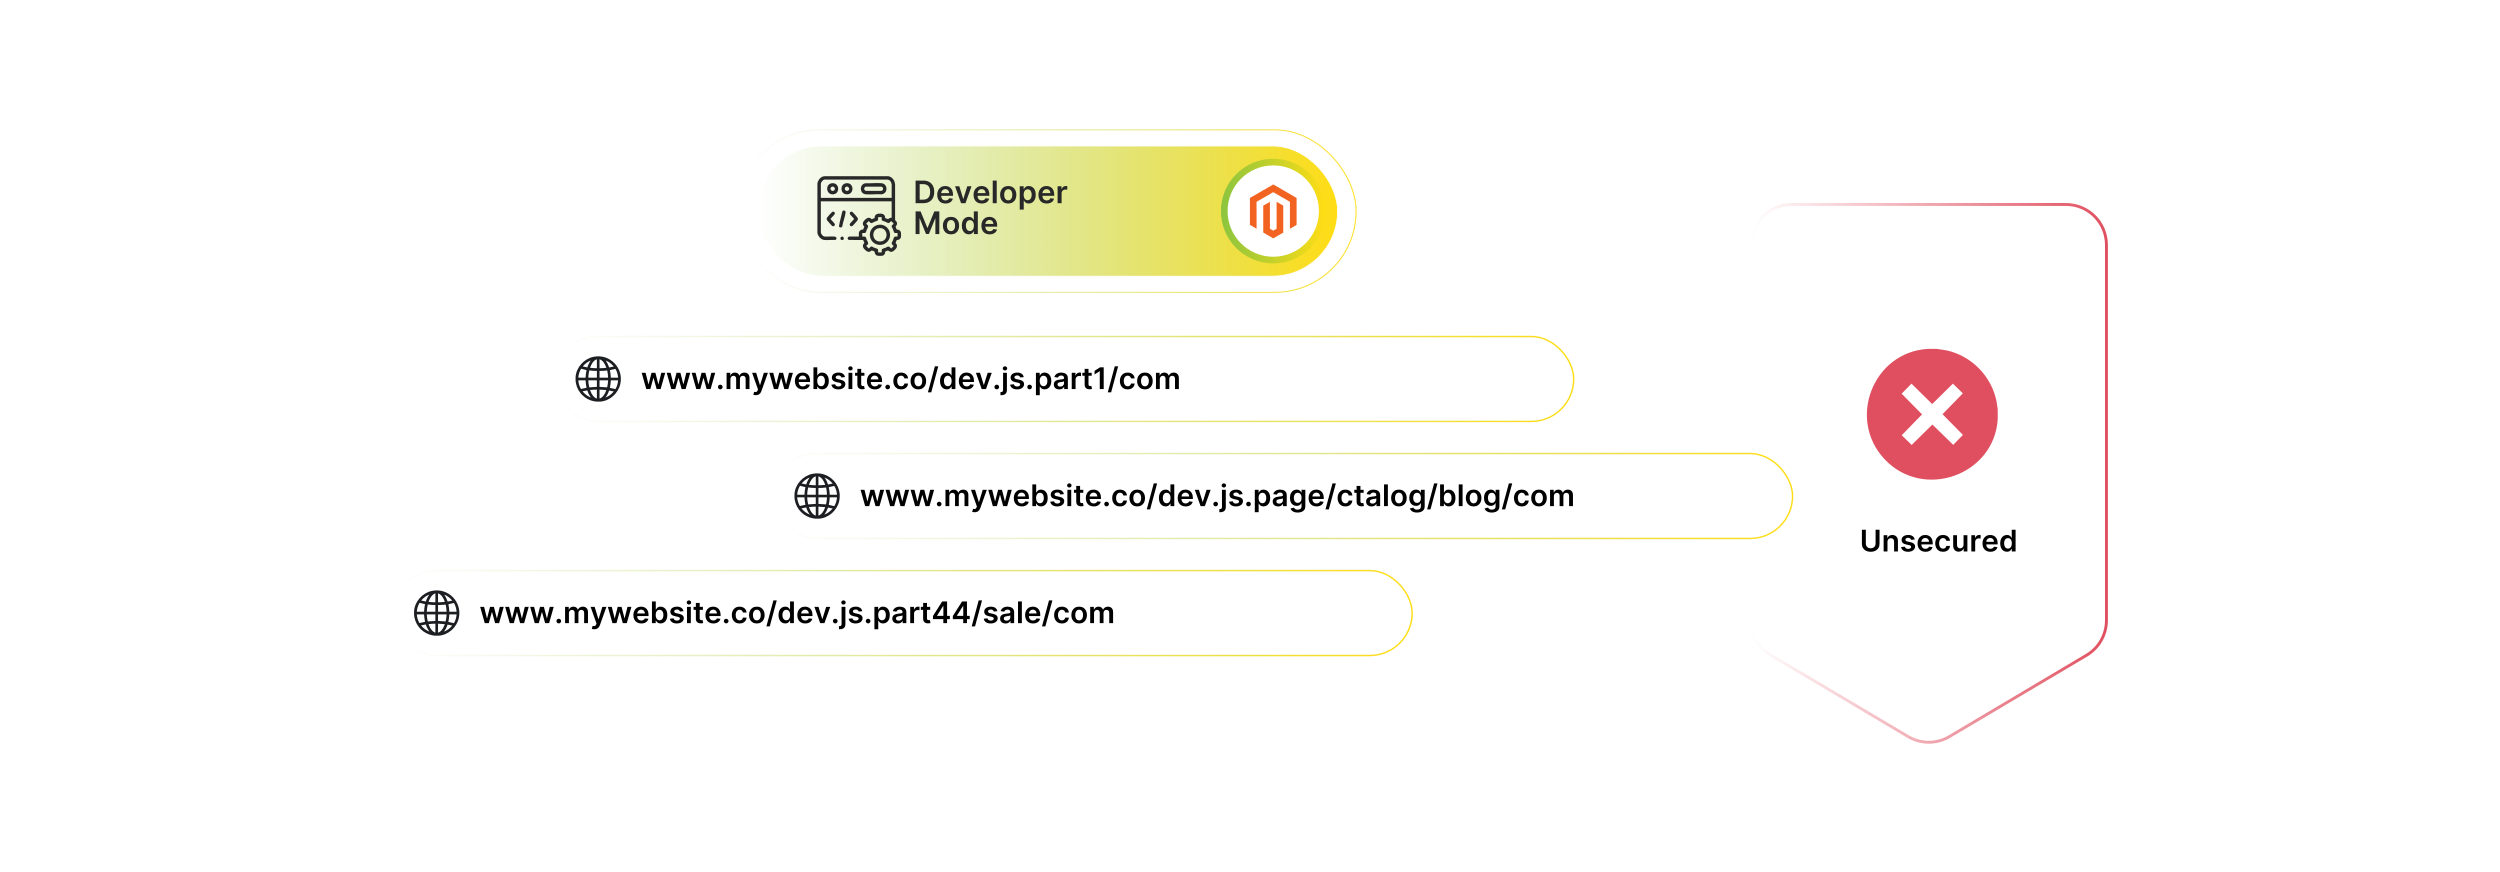 <?xml version="1.0" encoding="UTF-8"?><svg id="a" xmlns="http://www.w3.org/2000/svg" xmlns:xlink="http://www.w3.org/1999/xlink" viewBox="0 0 860 300"><defs><linearGradient id="b" x1="253.894" y1="72.611" x2="466.668" y2="72.611" gradientUnits="userSpaceOnUse"><stop offset="0" stop-color="#8bc53f" stop-opacity="0"/><stop offset="1" stop-color="#ffdd15"/></linearGradient><linearGradient id="c" x1="260.417" y1="72.611" x2="460.145" y2="72.611" xlink:href="#b"/><linearGradient id="d" x1="420.007" y1="72.611" x2="455.997" y2="72.611" gradientUnits="userSpaceOnUse"><stop offset="0" stop-color="#8bc53f"/><stop offset="1" stop-color="#ffdd15"/></linearGradient><filter id="e" x="179.685" y="104.37" width="373.2" height="52.08" filterUnits="userSpaceOnUse"><feOffset dx="0" dy="0"/><feGaussianBlur result="f" stdDeviation="3.726"/><feFlood flood-color="#9e9e9e" flood-opacity=".5"/><feComposite in2="f" operator="in"/><feComposite in="SourceGraphic"/></filter><linearGradient id="g" x1="190.692" y1="130.366" x2="541.6" y2="130.366" gradientUnits="userSpaceOnUse"><stop offset="0" stop-color="#8bc53f" stop-opacity="0"/><stop offset="1" stop-color="#ffdd15"/></linearGradient><filter id="h" x="179.445" y="104.13" width="373.68" height="52.56" filterUnits="userSpaceOnUse"><feOffset dx="0" dy="0"/><feGaussianBlur result="i" stdDeviation="3.726"/><feFlood flood-color="#9e9e9e" flood-opacity=".5"/><feComposite in2="i" operator="in"/><feComposite in="SourceGraphic"/></filter><filter id="j" x="255.045" y="144.69" width="373.2" height="52.08" filterUnits="userSpaceOnUse"><feOffset dx="0" dy="0"/><feGaussianBlur result="k" stdDeviation="3.726"/><feFlood flood-color="#9e9e9e" flood-opacity=".5"/><feComposite in2="k" operator="in"/><feComposite in="SourceGraphic"/></filter><linearGradient id="l" x1="265.988" y1="170.628" x2="616.896" y2="170.628" xlink:href="#g"/><filter id="m" x="254.805" y="144.45" width="373.68" height="52.56" filterUnits="userSpaceOnUse"><feOffset dx="0" dy="0"/><feGaussianBlur result="n" stdDeviation="3.726"/><feFlood flood-color="#9e9e9e" flood-opacity=".5"/><feComposite in2="n" operator="in"/><feComposite in="SourceGraphic"/></filter><filter id="o" x="124.005" y="185.01" width="373.2" height="52.08" filterUnits="userSpaceOnUse"><feOffset dx="0" dy="0"/><feGaussianBlur result="p" stdDeviation="3.726"/><feFlood flood-color="#9e9e9e" flood-opacity=".5"/><feComposite in2="p" operator="in"/><feComposite in="SourceGraphic"/></filter><linearGradient id="q" x1="135.133" y1="210.889" x2="486.041" y2="210.889" xlink:href="#g"/><filter id="r" x="123.765" y="184.77" width="373.68" height="52.56" filterUnits="userSpaceOnUse"><feOffset dx="0" dy="0"/><feGaussianBlur result="s" stdDeviation="3.726"/><feFlood flood-color="#9e9e9e" flood-opacity=".5"/><feComposite in2="s" operator="in"/><feComposite in="SourceGraphic"/></filter><linearGradient id="t" x1="601.874" y1="162.836" x2="725.117" y2="162.836" gradientUnits="userSpaceOnUse"><stop offset=".006" stop-color="#e04f5f" stop-opacity="0"/><stop offset="1" stop-color="#e04f5f"/></linearGradient></defs><rect x="254.059" y="44.667" width="212.443" height="55.888" rx="27.944" ry="27.944" fill="#fff" stroke="url(#b)" stroke-miterlimit="10" stroke-width=".331"/><rect x="260.417" y="50.207" width="199.728" height="44.807" rx="22.404" ry="22.404" fill="url(#c)" stroke="#fff" stroke-miterlimit="10" stroke-width=".288"/><path d="M281.19,63.078c.262-1.204,1.096-2.316,2.384-2.472l22.009.002c1.409.258,2.238,1.516,2.332,2.889l-.005,12.131c.032.239.326.383.463.604.244.395.27.754.094,1.182-.073.177-.383.504-.385.567-.001.05.331.891.363.929.053.062.455.082.603.127.483.145.843.568.888,1.077.03.336.039,1.081-.001,1.407-.084.69-.822,1.104-1.463,1.063-.038.22-.429.896-.365,1.039.03.066.168.145.223.23.615.941-.056,1.751-.784,2.353-.449.371-.837.552-1.418.354-.205-.07-.606-.407-.656-.408-.05-.001-.89.331-.929.363-.084.07-.052.411-.094.58-.092.376-.484.787-.858.882-.265.068-1.465.059-1.745.002-.447-.092-.82-.552-.926-.983-.035-.144.001-.314-.033-.416-.017-.051-.91-.436-.972-.431-.079.006-.423.349-.649.423-.862.284-1.607-.466-2.105-1.093-.362-.456-.425-.93-.17-1.462.062-.129.349-.445.352-.474.008-.097-.433-.757-.383-.978l-4.951-.018c-.417-.141-.562-.666-.246-.98.039-.039.315-.187.346-.187h3.34v-1.375c0-.034.194-.437.234-.496.27-.395.81-.581,1.276-.548-.04-.214.391-.878.383-.978-.004-.055-.232-.227-.29-.311-.38-.551-.274-1.157.135-1.654.545-.66,1.378-1.453,2.287-.937.129.073.33.348.427.34.063-.006.598-.276.738-.331.062-.024.24-.049.249-.059.022-.026-.001-.398.019-.515.093-.544.662-.95,1.191-.998.998-.091,2.143-.07,2.374,1.111.02.102-.001.377.02.402.035.041.866.23.987.389.387-.325.705-.578,1.253-.496v-5.67h-24.364v10.694c0,.466.693,1.323,1.163,1.419,1.141.1,2.4-.089,3.526.01.778.069.982.854.276,1.178-1.215-.074-2.562.108-3.76.005-1.169-.101-2.241-1.345-2.384-2.472v-17.01ZM306.733,68.074v-4.688c0-.095-.162-.569-.214-.684-.196-.439-.655-.888-1.159-.918l-21.73.001c-.545.03-1.262.947-1.262,1.433v4.856h24.364ZM308.755,80.144h-.926c-.318,0-.573-1.114-.692-1.385-.16-.365-.53-.714-.36-1.127.084-.203.612-.529.612-.716,0-.11-.69-.806-.798-.817-.225-.022-.493.488-.713.578-.45.184-.977-.261-1.39-.434-.255-.107-1.178-.273-1.178-.619v-.842c0-.006-.078-.084-.084-.084h-1.151v.814c0,.02-.115.268-.142.307-.169.24-.826.346-1.147.481-.264.111-.793.483-1.027.464-.388-.032-.588-.505-.912-.664-.129,0-.714.688-.857.815-.012.156.541.53.618.717.178.437-.21.828-.377,1.223-.119.281-.325,1.289-.675,1.289h-.842c-.006,0-.084.078-.084.084v1.151h.814c.019,0,.27.116.307.142.247.179.303.733.424,1.035.174.435.627.914.434,1.39-.088.217-.492.413-.577.66,0,.129.688.714.815.857.155.012.529-.54.717-.617.425-.175.673.158,1.014.305.316.137,1.197.358,1.361.547.035.04.137.223.137.256v.87h1.235v-.814c0-.017.117-.275.141-.308.13-.171.961-.375,1.244-.496.429-.184.72-.554,1.2-.322.249.12.441.478.615.568.081.042.083.013.142-.028.076-.052.743-.716.752-.769-.207-.375-.715-.557-.667-1.052.023-.235.366-.725.474-.99.11-.272.221-.907.408-1.067.036-.031.3-.167.323-.167h.814v-1.235Z" fill="#282828"/><path d="M292.853,72.802c.278-.026.487.206.661.381.242.243,1.5,1.653,1.561,1.863.172.591-.204.873-.551,1.282-.253.299-.998,1.19-1.262,1.377-.282.2-.646.182-.845-.114-.262-.391-.046-.626.196-.927.36-.447.828-.868,1.194-1.318-.015-.067-.061-.115-.099-.169-.32-.447-.905-.901-1.234-1.348-.304-.413-.147-.978.378-1.027Z" fill="#282828"/><path d="M286.565,72.802c.27-.025.575.216.622.48.042.236-.08.425-.215.602-.155.203-1.302,1.358-1.286,1.453.349.437.8.84,1.148,1.27.265.327.539.59.22,1.008-.213.279-.533.288-.813.09-.186-.132-1.644-1.76-1.75-1.956-.21-.387-.124-.691.125-1.02.264-.348,1.263-1.51,1.569-1.743.104-.079.25-.171.38-.183Z" fill="#282828"/><path d="M290.158,72.41c.444-.09.778.231.732.674-.157,1.484-.921,3.244-1.139,4.758-.156.557-1.028.549-1.138-.041.26-1.667.767-3.311,1.127-4.967.053-.213.198-.379.418-.424Z" fill="#282828"/><path d="M289.653,81.391c.701-.065.861,1.042.208,1.164-.955.178-1.002-1.09-.208-1.164Z" fill="#282828"/><path d="M297.68,63.035c1.788.092,3.782-.168,5.546-.015,2.209.191,2.33,3.4.162,3.815-1.794-.107-3.784.159-5.555.007-2.193-.188-2.29-3.415-.153-3.806ZM297.848,64.214c-.743.228-.745,1.209-.01,1.444l5.383 0c.788-.227.731-1.287-.058-1.452l-5.315.008Z" fill="#282828"/><path d="M291.057,63.036c2.919-.4,2.947,4.225-.056,3.788-2.048-.298-2.07-3.497.056-3.788ZM291.894,65.473c.695-.695-.406-1.786-1.079-1.05s.436,1.693,1.079,1.05Z" fill="#282828"/><path d="M286.117,63.036c2.667-.365,2.99,3.489.654,3.798-2.659.352-3.002-3.477-.654-3.798ZM285.925,64.388c-.746.724.404,1.788,1.079,1.05.65-.711-.422-1.688-1.079-1.05Z" fill="#282828"/><path d="M302.456,77.298c2.978-.231,4.843,3.256,2.986,5.624-1.743,2.222-5.276,1.537-6.076-1.163-.633-2.138.884-4.29,3.091-4.461ZM302.511,78.477c-3.047.264-2.668,4.959.539,4.58,2.818-.333,2.441-4.839-.539-4.58Z" fill="#282828"/><circle cx="438.002" cy="72.611" r="17.995" fill="url(#d)"/><circle cx="438.002" cy="72.611" r="15.71" fill="#fff"/><path d="M317.6,69.903h-2.637v-7.781h2.69c.771,0,1.435.155,1.992.465.557.31.984.755,1.283,1.335s.447,1.274.447,2.082c0,.81-.15,1.507-.449,2.089-.301.583-.732,1.03-1.297,1.341-.562.311-1.24.467-2.029.467ZM316.372,68.683h1.16c.541,0,.994-.099,1.355-.298.363-.199.635-.497.816-.893.184-.397.273-.892.273-1.487s-.09-1.09-.273-1.484c-.182-.394-.451-.689-.807-.885s-.797-.294-1.324-.294h-1.201v5.341Z" fill="#282828"/><path d="M325.236,70.016c-.585,0-1.09-.122-1.514-.366-.425-.245-.751-.592-.979-1.041-.228-.45-.342-.98-.342-1.59,0-.6.114-1.127.344-1.582s.55-.81.963-1.064.898-.382,1.455-.382c.359,0,.7.058,1.02.173s.604.293.851.534c.247.241.441.547.583.917.143.371.213.812.213,1.324v.422h-4.783v-.927h3.465c-.002-.263-.06-.498-.171-.705s-.267-.369-.465-.488c-.199-.119-.431-.179-.693-.179-.281,0-.528.068-.741.204-.213.135-.378.312-.496.532-.117.219-.178.459-.18.72v.81c0,.339.061.63.185.872.124.242.298.427.52.555s.483.192.783.192c.199,0,.381-.028.543-.085s.303-.141.422-.252.209-.249.27-.414l1.284.144c-.081.339-.235.635-.462.887s-.516.447-.868.585c-.352.138-.755.207-1.208.207Z" fill="#282828"/><path d="M334.206,64.067l-2.078,5.835h-1.52l-2.078-5.835h1.467l1.341,4.335h.06l1.345-4.335h1.463Z" fill="#282828"/><path d="M337.739,70.016c-.585,0-1.09-.122-1.514-.366-.425-.245-.751-.592-.979-1.041-.228-.45-.342-.98-.342-1.59,0-.6.114-1.127.344-1.582s.55-.81.963-1.064.898-.382,1.455-.382c.359,0,.7.058,1.02.173s.604.293.851.534c.247.241.441.547.583.917.143.371.213.812.213,1.324v.422h-4.783v-.927h3.465c-.002-.263-.06-.498-.171-.705s-.267-.369-.465-.488c-.199-.119-.431-.179-.693-.179-.281,0-.528.068-.741.204-.213.135-.378.312-.496.532-.117.219-.178.459-.18.72v.81c0,.339.061.63.185.872.124.242.298.427.52.555s.483.192.783.192c.199,0,.381-.028.543-.085s.303-.141.422-.252.209-.249.27-.414l1.284.144c-.081.339-.235.635-.462.887s-.516.447-.868.585c-.352.138-.755.207-1.208.207Z" fill="#282828"/><path d="M342.872,62.122v7.781h-1.375v-7.781h1.375Z" fill="#282828"/><path d="M346.831,70.016c-.569,0-1.063-.125-1.481-.376-.418-.251-.741-.602-.971-1.052s-.344-.978-.344-1.581c0-.603.114-1.131.344-1.585.23-.453.553-.805.971-1.056.418-.251.912-.376,1.481-.376.57,0,1.063.126,1.481.376.418.251.742.603.971,1.056.23.454.345.982.345,1.585,0,.603-.115,1.13-.345,1.581-.229.451-.553.802-.971,1.052-.418.251-.911.376-1.481.376ZM346.839,68.915c.309,0,.567-.085.775-.256.207-.171.362-.401.465-.69.102-.289.154-.61.154-.965,0-.357-.052-.681-.154-.971s-.258-.521-.465-.693c-.208-.172-.467-.258-.775-.258-.316,0-.579.086-.788.258-.209.172-.365.403-.468.693s-.153.614-.153.971c0,.355.051.676.153.965.102.289.259.519.468.69s.472.256.788.256Z" fill="#282828"/><path d="M350.79,72.091v-8.024h1.353v.965h.079c.071-.142.171-.293.301-.454.129-.161.304-.299.524-.414.22-.115.501-.173.843-.173.451,0,.858.115,1.222.344.363.23.652.567.866,1.015.214.447.321.995.321,1.643,0,.641-.105,1.185-.315,1.634-.211.448-.497.79-.858,1.025-.362.236-.773.353-1.231.353-.334,0-.611-.056-.832-.167s-.397-.247-.53-.405c-.133-.158-.236-.308-.31-.45h-.057v3.108h-1.375ZM352.138,66.985c0,.377.054.708.161.992s.264.505.468.663c.203.158.451.237.742.237.304,0,.559-.082.764-.245.205-.163.36-.387.466-.672.104-.285.157-.61.157-.975,0-.362-.052-.684-.155-.965-.104-.281-.259-.501-.464-.661s-.461-.239-.768-.239c-.294,0-.543.077-.748.232-.205.154-.36.371-.466.649-.104.279-.157.606-.157.984Z" fill="#282828"/><path d="M360.055,70.016c-.585,0-1.09-.122-1.514-.366-.425-.245-.751-.592-.979-1.041-.228-.45-.342-.98-.342-1.59,0-.6.114-1.127.344-1.582s.55-.81.963-1.064.898-.382,1.455-.382c.359,0,.7.058,1.02.173s.604.293.851.534c.247.241.441.547.583.917.143.371.213.812.213,1.324v.422h-4.783v-.927h3.465c-.002-.263-.06-.498-.171-.705s-.267-.369-.465-.488c-.199-.119-.431-.179-.693-.179-.281,0-.528.068-.741.204-.213.135-.378.312-.496.532-.117.219-.178.459-.18.72v.81c0,.339.061.63.185.872.124.242.298.427.52.555s.483.192.783.192c.199,0,.381-.028.543-.085s.303-.141.422-.252.209-.249.27-.414l1.284.144c-.081.339-.235.635-.462.887s-.516.447-.868.585c-.352.138-.755.207-1.208.207Z" fill="#282828"/><path d="M363.813,69.903v-5.835h1.333v.973h.06c.106-.337.29-.597.55-.781.259-.184.557-.276.891-.276.076,0,.161.003.256.01.096.006.175.016.238.028v1.265c-.059-.02-.15-.039-.275-.055-.126-.016-.247-.024-.363-.024-.251,0-.476.054-.675.162-.198.107-.354.256-.469.446s-.171.409-.171.657v3.431h-1.375Z" fill="#282828"/><path d="M314.963,72.726h1.725l2.309,5.638h.092l2.311-5.638h1.725v7.781h-1.353v-5.346h-.07l-2.15,5.323h-1.012l-2.15-5.334h-.072v5.357h-1.352v-7.781Z" fill="#282828"/><path d="M327.143,80.621c-.569,0-1.063-.125-1.481-.376-.418-.251-.741-.602-.971-1.052s-.344-.978-.344-1.581c0-.603.114-1.131.344-1.585.23-.453.553-.805.971-1.056.418-.251.912-.376,1.481-.376.57,0,1.063.126,1.481.376.418.251.742.603.971,1.056.23.454.345.982.345,1.585,0,.603-.115,1.13-.345,1.581-.229.451-.553.802-.971,1.052-.418.251-.911.376-1.481.376ZM327.151,79.519c.309,0,.567-.085.775-.256.207-.171.362-.401.465-.69.102-.289.154-.61.154-.965,0-.357-.052-.681-.154-.971s-.258-.521-.465-.693c-.208-.172-.467-.258-.775-.258-.316,0-.579.086-.788.258-.209.172-.365.403-.468.693s-.153.614-.153.971c0,.355.051.676.153.965.102.289.259.519.468.69s.472.256.788.256Z" fill="#282828"/><path d="M333.267,80.61c-.458,0-.868-.118-1.23-.353-.362-.235-.648-.577-.859-1.025-.21-.448-.315-.993-.315-1.634,0-.648.106-1.196.32-1.643.214-.447.504-.785.868-1.015.365-.229.771-.344,1.22-.344.342,0,.623.058.844.173.22.115.395.253.524.414.129.161.229.312.3.454h.057v-2.91h1.379v7.781h-1.352v-.919h-.084c-.071.142-.174.292-.308.45-.135.158-.311.293-.532.405-.22.111-.497.167-.832.167ZM333.651,79.481c.291,0,.54-.079.745-.237s.36-.379.467-.663.16-.614.16-.992-.053-.705-.158-.984c-.105-.278-.26-.495-.464-.649-.203-.155-.453-.232-.75-.232-.307,0-.562.08-.768.239s-.359.38-.463.661c-.104.281-.156.603-.156.965,0,.365.053.69.158.975.104.285.261.509.467.672.206.164.46.245.762.245Z" fill="#282828"/><path d="M340.428,80.621c-.585,0-1.09-.122-1.514-.366-.425-.245-.751-.592-.979-1.041-.228-.45-.342-.98-.342-1.59,0-.6.114-1.127.344-1.582s.55-.81.963-1.064.898-.382,1.455-.382c.359,0,.7.058,1.02.173s.604.293.851.534c.247.241.441.547.583.917.143.371.213.812.213,1.324v.422h-4.783v-.927h3.465c-.002-.263-.06-.498-.171-.705s-.267-.369-.465-.488c-.199-.119-.431-.179-.693-.179-.281,0-.528.068-.741.204-.213.135-.378.312-.496.532-.117.219-.178.459-.18.72v.81c0,.339.061.63.185.872.124.242.298.427.52.555s.483.192.783.192c.199,0,.381-.028.543-.085s.303-.141.422-.252.209-.249.27-.414l1.284.144c-.081.339-.235.635-.462.887s-.516.447-.868.585c-.352.138-.755.207-1.208.207Z" fill="#282828"/><polygon points="446.029 68.088 446.029 77.359 443.735 78.684 443.735 69.418 437.991 66.106 432.252 69.418 432.268 78.684 429.974 77.359 429.974 68.093 438.012 63.455 446.029 68.088" fill="#f26322"/><polygon points="441.442 70.743 441.442 80.009 438.002 81.997 434.561 80.009 434.556 70.743 436.85 69.418 436.85 78.689 438.002 79.352 439.148 78.684 439.148 69.418 441.442 70.743" fill="#f26322"/><rect x="190.942" y="115.759" width="350.408" height="29.215" rx="14.607" ry="14.607" fill="#fff" filter="url(#e)"/><rect x="190.942" y="115.759" width="350.408" height="29.215" rx="14.607" ry="14.607" fill="none" filter="url(#h)" stroke="url(#g)" stroke-miterlimit="10" stroke-width=".5"/><path d="M666.29,120.016l3.236.499c8.694,1.858,15.612,8.956,17.305,17.677l.377,2.567c-.055,1.153.075,2.372,0,3.516-1.253,19.209-25.529,27.844-38.852,13.758-13.042-13.79-4.042-36.855,14.768-38.017h3.164ZM657.556,131.976l-3.39,3.453,7.019,7.119-6.987,7.175,3.421,3.334,7.119-7.019,7.175,6.987,3.334-3.421-7.019-7.119,6.987-7.175-3.421-3.334-7.119,7.019-7.119-7.019Z" fill="#e04f5f"/><path d="M206.423,138.158h-1.277l-.857-.131c-3.078-.585-5.577-3.077-6.158-6.158l-.131-.857c.02-.419-.027-.862,0-1.277.22-3.366,2.864-6.289,6.137-6.984,5.548-1.179,10.449,3.723,9.271,9.271-.695,3.273-3.618,5.917-6.984,6.137ZM205.328,123.593c-1.256.39-1.911,1.754-2.342,2.901.002.026.086.043.11.045.739.084,1.489.111,2.232.125v-3.071ZM206.241,123.593v3.071c.783.006,1.567-.041,2.342-.137-.402-1.162-1.089-2.542-2.342-2.934ZM203.23,124.019c-1.089.405-2.036,1.145-2.767,2.037l1.581.335c.24-.858.665-1.655,1.186-2.372ZM211.136,126.086c-.743-.901-1.693-1.659-2.797-2.067.54.72.927,1.537,1.214,2.389l1.583-.322ZM201.436,129.917c.043-.874.141-1.743.332-2.596l-1.865-.477c-.56.927-.891,1.988-.961,3.073h2.494ZM212.626,129.917c-.073-.916-.295-1.851-.724-2.666-.039-.074-.172-.34-.234-.345l-1.857.426c.171.853.284,1.715.322,2.586h2.494ZM205.328,127.606c-.874-.004-1.75-.064-2.615-.183-.203.816-.298,1.654-.335,2.494h2.95v-2.311ZM206.241,127.606v2.311h2.95c-.022-.831-.158-1.648-.304-2.463-.879.083-1.76.166-2.645.152ZM201.436,130.83h-2.494c.064,1.051.384,2.072.901,2.982l1.927-.428c-.188-.84-.284-1.695-.335-2.554ZM205.328,130.83h-2.95c.049.814.124,1.631.333,2.42l2.616-.17v-2.25ZM209.19,130.83h-2.95v2.25l2.617.169c.203-.79.285-1.605.332-2.42ZM212.626,130.83h-2.494c-.047.87-.156,1.733-.335,2.585l1.87.427c.061-.005.195-.272.234-.345.429-.816.651-1.75.724-2.666ZM205.328,134.023c-.678.003-1.349.058-2.022.121-.066.006-.299-.03-.317.048.247.716.581,1.416,1.063,2.004.323.394.766.788,1.276.898v-3.071ZM206.241,134.023v3.071c.51-.11.953-.503,1.276-.898.483-.589.816-1.29,1.065-2.006l-2.342-.168ZM202.042,134.299c-.407.053-.817.126-1.215.225-.077.019-.413.071-.395.152.772.907,1.731,1.669,2.858,2.083-.556-.737-.993-1.569-1.249-2.461ZM211.136,134.661l-1.608-.331c-.278.874-.695,1.7-1.251,2.428,1.125-.419,2.103-1.174,2.858-2.098Z" fill="#1d1e22"/><path d="M222.319,133.841l-1.583-5.603h1.346l.985,3.939h.051l1.007-3.939h1.331l1.007,3.917h.055l.97-3.917h1.35l-1.587,5.603h-1.375l-1.05-3.786h-.077l-1.05,3.786h-1.379Z"/><path d="M230.919,133.841l-1.583-5.603h1.346l.985,3.939h.051l1.007-3.939h1.331l1.007,3.917h.055l.97-3.917h1.35l-1.587,5.603h-1.375l-1.05-3.786h-.077l-1.05,3.786h-1.379Z"/><path d="M239.52,133.841l-1.583-5.603h1.346l.985,3.939h.051l1.007-3.939h1.331l1.007,3.917h.055l.97-3.917h1.35l-1.587,5.603h-1.375l-1.05-3.786h-.077l-1.05,3.786h-1.379Z"/><path d="M247.777,133.922c-.221,0-.411-.078-.569-.233-.158-.155-.236-.345-.233-.569-.002-.219.075-.406.233-.561.158-.156.348-.233.569-.233.214,0,.401.078.56.233.159.155.24.343.242.561-.002.148-.041.283-.115.405s-.171.218-.291.29c-.121.072-.252.107-.396.107Z"/><path d="M249.947,133.841v-5.603h1.262v.952h.065c.117-.321.31-.572.58-.753s.592-.272.967-.272c.379,0,.699.092.961.275.261.184.445.434.552.75h.059c.124-.311.334-.56.629-.746.295-.186.646-.279,1.052-.279.515,0,.936.163,1.262.489s.489.801.489,1.426v3.76h-1.324v-3.556c0-.348-.093-.603-.277-.764-.185-.162-.411-.243-.679-.243-.318,0-.567.099-.746.297s-.268.456-.268.771v3.494h-1.295v-3.611c0-.29-.087-.52-.261-.693-.174-.173-.401-.259-.68-.259-.19,0-.362.048-.518.144-.156.096-.28.231-.372.405s-.139.376-.139.607v3.407h-1.32Z"/><path d="M259.988,135.943c-.18,0-.346-.014-.498-.042-.152-.028-.273-.06-.363-.097l.307-1.029c.192.056.363.083.514.081.151-.002.284-.049.399-.141.115-.091.213-.243.293-.454l.113-.303-2.032-5.719h1.4l1.292,4.231h.058l1.295-4.231h1.404l-2.243,6.281c-.104.297-.243.551-.416.764-.172.213-.383.376-.633.489-.249.113-.546.17-.892.17Z"/><path d="M266.24,133.841l-1.583-5.603h1.346l.985,3.939h.051l1.007-3.939h1.331l1.007,3.917h.055l.97-3.917h1.35l-1.587,5.603h-1.375l-1.05-3.786h-.077l-1.05,3.786h-1.379Z"/><path d="M276.165,133.951c-.562,0-1.046-.117-1.454-.352-.407-.234-.72-.567-.939-.999-.219-.432-.329-.94-.329-1.527,0-.576.11-1.083.33-1.519.22-.436.528-.777.925-1.021.397-.245.862-.367,1.397-.367.345,0,.671.055.98.166.307.111.58.281.817.512.237.231.423.525.56.881.136.356.205.78.205,1.272v.405h-4.592v-.89h3.327c-.002-.253-.057-.478-.164-.677-.107-.198-.256-.354-.447-.468s-.413-.171-.665-.171c-.27,0-.507.065-.711.195-.205.13-.363.3-.476.511-.113.21-.171.441-.173.691v.777c0,.326.06.605.179.837.119.232.286.41.499.532.214.123.464.185.751.185.192,0,.366-.027.521-.082.156-.055.29-.136.405-.243s.201-.24.259-.398l1.233.138c-.078.326-.226.61-.443.852-.218.242-.496.429-.834.561s-.725.199-1.16.199Z"/><path d="M279.83,133.841v-7.47h1.32v2.794h.055c.068-.136.164-.282.288-.436s.292-.287.503-.398.481-.166.81-.166c.433,0,.824.11,1.173.33.349.22.626.545.832.974.206.429.308.955.308,1.577,0,.615-.101,1.138-.303,1.568-.202.431-.477.759-.824.985s-.742.339-1.182.339c-.321,0-.587-.054-.799-.161s-.381-.236-.509-.389c-.128-.152-.227-.296-.297-.432h-.077v.883h-1.298ZM281.125,131.04c0,.362.051.68.155.952s.253.484.449.636c.196.152.434.228.713.228.292,0,.536-.078.733-.235.197-.157.346-.372.447-.645.101-.273.151-.585.151-.935,0-.348-.05-.656-.15-.926-.1-.27-.248-.481-.445-.635s-.442-.23-.737-.23c-.282,0-.521.074-.718.222-.197.148-.346.356-.447.624-.101.267-.151.582-.151.944Z"/><path d="M290.674,129.72l-1.204.131c-.034-.122-.093-.236-.177-.343-.084-.107-.196-.193-.337-.259-.141-.066-.314-.099-.518-.099-.275,0-.505.06-.691.179s-.278.273-.275.463c-.002.163.058.295.181.398.123.102.327.186.611.252l.956.204c.53.115.925.296,1.184.543.259.248.39.573.392.974-.002.352-.105.663-.308.932-.203.269-.484.478-.844.629s-.773.226-1.24.226c-.685,0-1.238-.144-1.656-.432-.418-.288-.667-.69-.748-1.206l1.288-.124c.059.253.183.444.372.573.19.129.436.193.741.193.314,0,.566-.065.757-.193.19-.129.286-.288.286-.478,0-.16-.061-.293-.184-.398-.123-.104-.314-.185-.571-.241l-.956-.201c-.538-.112-.935-.301-1.193-.567s-.385-.604-.383-1.012c-.002-.345.092-.645.283-.899.19-.254.457-.451.798-.591.342-.14.736-.21,1.184-.21.657,0,1.174.14,1.552.419.378.28.612.658.702,1.134Z"/><path d="M292.548,127.444c-.209,0-.389-.07-.54-.211-.15-.141-.226-.31-.226-.507,0-.197.076-.366.226-.505.151-.14.331-.21.54-.21.211,0,.392.071.541.212s.225.31.225.507-.075.365-.225.505c-.149.14-.33.209-.541.209ZM291.884,133.841v-5.603h1.32v5.603h-1.32Z"/><path d="M297.359,128.239v1.022h-3.221v-1.022h3.221ZM294.933,126.897h1.32v5.259c0,.178.027.313.082.407s.127.157.217.191.19.051.299.051c.083,0,.159-.006.228-.019s.122-.023.159-.033l.223,1.032c-.071.024-.171.051-.301.08-.13.029-.289.046-.476.051-.331.01-.629-.041-.894-.151-.265-.111-.475-.283-.629-.516s-.231-.525-.228-.875v-5.478Z"/><path d="M300.944,133.951c-.562,0-1.046-.117-1.454-.352-.407-.234-.72-.567-.939-.999-.219-.432-.329-.94-.329-1.527,0-.576.11-1.083.33-1.519.22-.436.528-.777.925-1.021.397-.245.862-.367,1.397-.367.345,0,.671.055.98.166.307.111.58.281.817.512.237.231.423.525.56.881.136.356.205.78.205,1.272v.405h-4.592v-.89h3.327c-.002-.253-.057-.478-.164-.677-.107-.198-.256-.354-.447-.468s-.413-.171-.665-.171c-.27,0-.507.065-.711.195-.205.13-.363.3-.476.511-.113.21-.171.441-.173.691v.777c0,.326.06.605.179.837.119.232.286.41.499.532.214.123.464.185.751.185.192,0,.366-.027.521-.082.156-.055.29-.136.405-.243s.201-.24.259-.398l1.233.138c-.078.326-.226.61-.443.852-.218.242-.496.429-.834.561s-.725.199-1.16.199Z"/><path d="M305.365,133.922c-.221,0-.411-.078-.569-.233-.158-.155-.236-.345-.233-.569-.002-.219.075-.406.233-.561.158-.156.348-.233.569-.233.214,0,.401.078.56.233.159.155.24.343.242.561-.002.148-.041.283-.115.405s-.171.218-.291.29c-.121.072-.252.107-.396.107Z"/><path d="M309.979,133.951c-.559,0-1.039-.123-1.439-.368s-.708-.585-.923-1.02c-.215-.434-.323-.935-.323-1.501,0-.569.109-1.072.329-1.508.219-.436.528-.777.928-1.021.4-.245.874-.367,1.42-.367.455,0,.858.084,1.209.25.352.167.632.401.841.704s.328.656.357,1.06h-1.262c-.051-.27-.172-.495-.363-.676s-.445-.272-.764-.272c-.27,0-.507.072-.711.217-.204.144-.363.352-.476.622-.113.27-.169.593-.169.97,0,.382.056.71.168.983.112.274.27.484.473.631.203.147.442.221.717.221.194,0,.369-.037.523-.111.155-.074.284-.182.389-.323.104-.141.176-.312.215-.515h1.262c-.032.397-.148.748-.35,1.052-.202.305-.477.543-.824.715-.348.172-.756.257-1.226.257Z"/><path d="M315.909,133.951c-.547,0-1.021-.12-1.422-.361s-.712-.578-.932-1.011c-.22-.433-.33-.939-.33-1.517s.11-1.085.33-1.521c.22-.435.531-.773.932-1.014s.875-.361,1.422-.361c.547,0,1.022.121,1.422.361.401.241.712.579.932,1.014.22.435.33.942.33,1.521s-.11,1.085-.33,1.517c-.22.433-.531.77-.932,1.011-.401.241-.875.361-1.422.361ZM315.916,132.893c.297,0,.544-.082.744-.246.199-.164.348-.385.447-.662s.147-.586.147-.926c0-.343-.049-.654-.147-.932s-.248-.5-.447-.665c-.2-.166-.447-.248-.744-.248-.304,0-.556.083-.757.248s-.35.387-.449.665c-.098.278-.147.589-.147.932,0,.34.049.649.147.926.099.277.248.498.449.662s.453.246.757.246Z"/><path d="M322.758,126.022l-2.407,8.943h-1.156l2.407-8.943h1.156Z"/><path d="M325.676,133.94c-.44,0-.834-.113-1.182-.339s-.623-.554-.824-.985c-.202-.43-.303-.953-.303-1.568,0-.623.102-1.148.308-1.577.206-.429.483-.754.834-.974s.74-.33,1.171-.33c.328,0,.598.055.81.166s.379.243.503.398.22.3.288.436h.055v-2.794h1.324v7.47h-1.298v-.883h-.08c-.068.136-.167.28-.295.432-.129.152-.299.282-.511.389s-.478.161-.799.161ZM326.045,132.857c.279,0,.518-.076.715-.228.197-.152.346-.364.448-.636.102-.273.153-.59.153-.952s-.05-.677-.151-.944c-.101-.268-.249-.476-.445-.624-.196-.148-.436-.222-.72-.222-.294,0-.54.076-.737.23-.197.153-.345.365-.445.635-.1.27-.149.579-.149.926,0,.35.05.662.151.935s.251.489.449.645c.198.157.442.235.731.235Z"/><path d="M332.552,133.951c-.562,0-1.046-.117-1.454-.352-.407-.234-.72-.567-.939-.999-.219-.432-.329-.94-.329-1.527,0-.576.11-1.083.33-1.519.22-.436.528-.777.925-1.021.397-.245.862-.367,1.397-.367.345,0,.671.055.98.166.307.111.58.281.817.512.237.231.423.525.56.881.136.356.205.78.205,1.272v.405h-4.592v-.89h3.327c-.002-.253-.057-.478-.164-.677-.107-.198-.256-.354-.447-.468s-.413-.171-.665-.171c-.27,0-.507.065-.711.195-.205.13-.363.3-.476.511-.113.21-.171.441-.173.691v.777c0,.326.06.605.179.837.119.232.286.41.499.532.214.123.464.185.751.185.192,0,.366-.027.521-.082.156-.055.29-.136.405-.243s.201-.24.259-.398l1.233.138c-.078.326-.226.61-.443.852-.218.242-.496.429-.834.561s-.725.199-1.16.199Z"/><path d="M341.163,128.239l-1.995,5.603h-1.459l-1.995-5.603h1.408l1.288,4.162h.059l1.291-4.162h1.404Z"/><path d="M342.888,133.922c-.221,0-.411-.078-.569-.233-.158-.155-.236-.345-.233-.569-.002-.219.075-.406.233-.561.158-.156.348-.233.569-.233.214,0,.401.078.56.233.159.155.24.343.242.561-.002.148-.041.283-.115.405s-.171.218-.291.29c-.121.072-.252.107-.396.107Z"/><path d="M345.058,128.239h1.32v5.923c0,.404-.076.737-.23 1s-.374.459-.664.587c-.289.129-.641.193-1.054.193-.049,0-.094-.001-.135-.002-.041-.002-.086-.003-.135-.005v-1.076c.037.002.069.004.098.005.029.002.06.002.091.002.253,0,.434-.061.543-.184.109-.123.164-.302.164-.538v-5.905ZM345.715,127.444c-.211,0-.392-.07-.541-.209-.15-.14-.225-.309-.225-.505,0-.199.075-.369.225-.509.149-.14.33-.21.541-.21.209,0,.388.07.538.21.149.14.224.31.224.509,0,.197-.075.365-.224.505-.15.14-.329.209-.538.209Z"/><path d="M352.163,129.72l-1.204.131c-.034-.122-.093-.236-.177-.343-.084-.107-.196-.193-.337-.259-.141-.066-.314-.099-.518-.099-.275,0-.505.06-.691.179s-.278.273-.275.463c-.002.163.058.295.181.398.123.102.327.186.611.252l.956.204c.53.115.925.296,1.184.543.259.248.39.573.392.974-.002.352-.105.663-.308.932-.203.269-.484.478-.844.629s-.773.226-1.24.226c-.685,0-1.238-.144-1.656-.432-.418-.288-.667-.69-.748-1.206l1.288-.124c.059.253.183.444.372.573.19.129.436.193.741.193.314,0,.566-.065.757-.193.19-.129.286-.288.286-.478,0-.16-.061-.293-.184-.398-.123-.104-.314-.185-.571-.241l-.956-.201c-.538-.112-.935-.301-1.193-.567s-.385-.604-.383-1.012c-.002-.345.092-.645.283-.899.19-.254.457-.451.798-.591.342-.14.736-.21,1.184-.21.657,0,1.174.14,1.552.419.378.28.612.658.702,1.134Z"/><path d="M354.187,133.922c-.221,0-.411-.078-.569-.233-.158-.155-.236-.345-.233-.569-.002-.219.075-.406.233-.561.158-.156.348-.233.569-.233.214,0,.401.078.56.233.159.155.24.343.242.561-.002.148-.041.283-.115.405s-.171.218-.291.29c-.121.072-.252.107-.396.107Z"/><path d="M356.358,135.943v-7.704h1.299v.927h.076c.068-.136.165-.282.289-.436s.291-.287.503-.398c.212-.111.481-.166.81-.166.433,0,.824.11,1.172.33.349.22.626.545.832.974.206.429.309.955.309,1.577,0,.615-.101,1.138-.303,1.568-.202.431-.477.759-.825.985s-.742.339-1.182.339c-.321,0-.587-.054-.799-.161-.211-.107-.381-.236-.509-.389-.127-.152-.227-.296-.297-.432h-.055v2.984h-1.32ZM357.652,131.04c0,.362.052.68.155.952.103.273.252.484.448.636.196.152.434.228.713.228.291,0,.536-.078.733-.235.197-.157.346-.372.447-.645s.151-.585.151-.935c0-.348-.05-.656-.149-.926s-.248-.481-.445-.635c-.197-.153-.443-.23-.737-.23-.282,0-.521.074-.719.222-.197.148-.346.356-.447.624-.101.267-.151.582-.151.944Z"/><path d="M364.385,133.955c-.355,0-.674-.064-.958-.192-.283-.127-.507-.316-.671-.567s-.246-.559-.246-.926c0-.316.058-.578.175-.784.117-.207.276-.372.478-.496.202-.124.43-.218.684-.283.254-.065.518-.111.79-.141.329-.034.595-.065.799-.093.205-.028.353-.072.447-.131.094-.06.141-.153.141-.279v-.021c0-.275-.082-.488-.245-.639-.163-.15-.398-.226-.704-.226-.324,0-.58.071-.768.211-.189.141-.315.308-.381.5l-1.233-.175c.097-.34.258-.625.481-.855.224-.23.497-.403.821-.518.323-.116.681-.173,1.072-.173.27,0,.539.032.806.095.267.064.512.168.733.312s.399.341.534.589c.135.248.203.558.203.93v3.749h-1.27v-.769h-.043c-.08.156-.193.301-.337.436-.144.135-.326.243-.543.324-.218.082-.472.123-.764.123ZM364.728,132.985c.265,0,.495-.053.69-.159.194-.106.345-.247.45-.421.106-.175.159-.366.159-.573v-.66c-.041.034-.111.066-.209.095-.099.029-.208.055-.33.077s-.242.042-.361.059-.222.032-.31.043c-.197.027-.373.071-.529.131-.155.061-.278.145-.368.253-.09.108-.135.248-.135.418,0,.243.089.427.267.551.177.124.403.186.678.186Z"/><path d="M368.674,133.841v-5.603h1.28v.934h.059c.102-.324.278-.573.527-.75.249-.176.534-.265.856-.265.073,0,.155.003.246.009.091.006.167.015.228.027v1.214c-.056-.019-.144-.037-.265-.053-.12-.016-.236-.024-.348-.024-.241,0-.457.052-.647.155s-.341.246-.45.429c-.11.182-.165.393-.165.631v3.293h-1.32Z"/><path d="M375.546,128.239v1.022h-3.221v-1.022h3.221ZM373.12,126.897h1.32v5.259c0,.178.027.313.082.407s.127.157.217.191.19.051.299.051c.083,0,.159-.006.228-.019s.122-.023.159-.033l.223,1.032c-.071.024-.171.051-.301.08-.13.029-.289.046-.476.051-.331.01-.629-.041-.894-.151-.265-.111-.475-.283-.629-.516s-.231-.525-.228-.875v-5.478Z"/><path d="M379.674,126.372v7.47h-1.353v-6.153h-.044l-1.747,1.116v-1.24l1.856-1.193h1.288Z"/><path d="M384.638,126.022l-2.407,8.943h-1.156l2.407-8.943h1.156Z"/><path d="M387.921,133.951c-.559,0-1.039-.123-1.439-.368s-.708-.585-.923-1.02c-.215-.434-.323-.935-.323-1.501,0-.569.109-1.072.329-1.508.219-.436.528-.777.928-1.021.4-.245.874-.367,1.42-.367.455,0,.858.084,1.209.25.352.167.632.401.841.704s.328.656.357,1.06h-1.262c-.051-.27-.172-.495-.363-.676s-.445-.272-.764-.272c-.27,0-.507.072-.711.217-.204.144-.363.352-.476.622-.113.27-.169.593-.169.97,0,.382.056.71.168.983.112.274.27.484.473.631.203.147.442.221.717.221.194,0,.369-.037.523-.111.155-.074.284-.182.389-.323.104-.141.176-.312.215-.515h1.262c-.032.397-.148.748-.35,1.052-.202.305-.477.543-.824.715-.348.172-.756.257-1.226.257Z"/><path d="M393.851,133.951c-.547,0-1.021-.12-1.422-.361s-.712-.578-.932-1.011c-.22-.433-.33-.939-.33-1.517s.11-1.085.33-1.521c.22-.435.531-.773.932-1.014s.875-.361,1.422-.361c.547,0,1.022.121,1.422.361.401.241.712.579.932,1.014.22.435.33.942.33,1.521s-.11,1.085-.33,1.517c-.22.433-.531.77-.932,1.011-.401.241-.875.361-1.422.361ZM393.858,132.893c.297,0,.544-.082.744-.246.199-.164.348-.385.447-.662s.147-.586.147-.926c0-.343-.049-.654-.147-.932s-.248-.5-.447-.665c-.2-.166-.447-.248-.744-.248-.304,0-.556.083-.757.248s-.35.387-.449.665c-.098.278-.147.589-.147.932,0,.34.049.649.147.926.099.277.248.498.449.662s.453.246.757.246Z"/><path d="M397.651,133.841v-5.603h1.262v.952h.065c.117-.321.31-.572.58-.753s.592-.272.967-.272c.379,0,.699.092.961.275.261.184.445.434.552.75h.059c.124-.311.334-.56.629-.746.295-.186.646-.279,1.052-.279.515,0,.936.163,1.262.489s.489.801.489,1.426v3.76h-1.324v-3.556c0-.348-.093-.603-.277-.764-.185-.162-.411-.243-.679-.243-.318,0-.567.099-.746.297s-.268.456-.268.771v3.494h-1.295v-3.611c0-.29-.087-.52-.261-.693-.174-.173-.401-.259-.68-.259-.19,0-.362.048-.518.144-.156.096-.28.231-.372.405s-.139.376-.139.607v3.407h-1.32Z"/><rect x="266.238" y="156.02" width="350.408" height="29.215" rx="14.607" ry="14.607" fill="#fff" filter="url(#j)"/><rect x="266.238" y="156.02" width="350.408" height="29.215" rx="14.607" ry="14.607" fill="none" filter="url(#m)" stroke="url(#l)" stroke-miterlimit="10" stroke-width=".5"/><path d="M281.719,178.42h-1.277l-.857-.131c-3.078-.585-5.577-3.077-6.158-6.158l-.131-.857c.02-.419-.027-.862,0-1.277.22-3.366,2.864-6.289,6.137-6.984,5.548-1.179,10.449,3.723,9.271,9.271-.695,3.273-3.618,5.917-6.984,6.137ZM280.624,163.854c-1.256.39-1.911,1.754-2.342,2.901.002.026.086.043.11.045.739.084,1.489.111,2.232.125v-3.071ZM281.536,163.854v3.071c.783.006,1.567-.041,2.342-.137-.402-1.162-1.089-2.542-2.342-2.934ZM278.526,164.28c-1.089.405-2.036,1.145-2.767,2.037l1.581.335c.24-.858.665-1.655,1.186-2.372ZM286.432,166.347c-.743-.901-1.693-1.659-2.797-2.067.54.72.927,1.537,1.214,2.389l1.583-.322ZM276.732,170.179c.043-.874.141-1.743.332-2.596l-1.865-.477c-.56.927-.891,1.988-.961,3.073h2.494ZM287.922,170.179c-.073-.916-.295-1.851-.724-2.666-.039-.074-.172-.34-.234-.345l-1.857.426c.171.853.284,1.715.322,2.586h2.494ZM280.624,167.868c-.874-.004-1.75-.064-2.615-.183-.203.816-.298,1.654-.335,2.494h2.95v-2.311ZM281.536,167.868v2.311h2.95c-.022-.831-.158-1.648-.304-2.463-.879.083-1.76.166-2.645.152ZM276.732,171.091h-2.494c.064,1.051.384,2.072.901,2.982l1.927-.428c-.188-.84-.284-1.695-.335-2.554ZM280.624,171.091h-2.95c.049.814.124,1.631.333,2.42l2.616-.17v-2.25ZM284.486,171.091h-2.95v2.25l2.617.169c.203-.79.285-1.605.332-2.42ZM287.922,171.091h-2.494c-.047.87-.156,1.733-.335,2.585l1.87.427c.061-.005.195-.272.234-.345.429-.816.651-1.75.724-2.666ZM280.624,174.284c-.678.003-1.349.058-2.022.121-.066.006-.299-.03-.317.048.247.716.581,1.416,1.063,2.004.323.394.766.788,1.276.898v-3.071ZM281.536,174.284v3.071c.51-.11.953-.503,1.276-.898.483-.589.816-1.29,1.065-2.006l-2.342-.168ZM277.338,174.56c-.407.053-.817.126-1.215.225-.077.019-.413.071-.395.152.772.907,1.731,1.669,2.858,2.083-.556-.737-.993-1.569-1.249-2.461ZM286.432,174.923l-1.608-.331c-.278.874-.695,1.7-1.251,2.428,1.125-.419,2.103-1.174,2.858-2.098Z" fill="#1d1e22"/><path d="M297.615,174.103l-1.583-5.603h1.346l.985,3.939h.051l1.007-3.939h1.331l1.007,3.917h.055l.97-3.917h1.35l-1.587,5.603h-1.375l-1.05-3.786h-.077l-1.05,3.786h-1.379Z"/><path d="M306.215,174.103l-1.583-5.603h1.346l.985,3.939h.051l1.007-3.939h1.331l1.007,3.917h.055l.97-3.917h1.35l-1.587,5.603h-1.375l-1.05-3.786h-.077l-1.05,3.786h-1.379Z"/><path d="M314.815,174.103l-1.583-5.603h1.346l.985,3.939h.051l1.007-3.939h1.331l1.007,3.917h.055l.97-3.917h1.35l-1.587,5.603h-1.375l-1.05-3.786h-.077l-1.05,3.786h-1.379Z"/><path d="M323.073,174.183c-.221,0-.411-.078-.569-.233-.158-.155-.236-.345-.233-.569-.002-.219.075-.406.233-.561.158-.156.348-.233.569-.233.214,0,.401.078.56.233.159.155.24.343.242.561-.002.148-.041.283-.115.405s-.171.218-.291.29c-.121.072-.252.107-.396.107Z"/><path d="M325.243,174.103v-5.603h1.262v.952h.065c.117-.321.31-.572.58-.753s.592-.272.967-.272c.379,0,.699.092.961.275.261.184.445.434.552.75h.059c.124-.311.334-.56.629-.746.295-.186.646-.279,1.052-.279.515,0,.936.163,1.262.489s.489.801.489,1.426v3.76h-1.324v-3.556c0-.348-.093-.603-.277-.764-.185-.162-.411-.243-.679-.243-.318,0-.567.099-.746.297s-.268.456-.268.771v3.494h-1.295v-3.611c0-.29-.087-.52-.261-.693-.174-.173-.401-.259-.68-.259-.19,0-.362.048-.518.144-.156.096-.28.231-.372.405s-.139.376-.139.607v3.407h-1.32Z"/><path d="M335.284,176.204c-.18,0-.346-.014-.498-.042-.152-.028-.273-.06-.363-.097l.307-1.029c.192.056.363.083.514.081.151-.002.284-.049.399-.141.115-.091.213-.243.293-.454l.113-.303-2.032-5.719h1.4l1.292,4.231h.058l1.295-4.231h1.404l-2.243,6.281c-.104.297-.243.551-.416.764-.172.213-.383.376-.633.489-.249.113-.546.17-.892.17Z"/><path d="M341.536,174.103l-1.583-5.603h1.346l.985,3.939h.051l1.007-3.939h1.331l1.007,3.917h.055l.97-3.917h1.35l-1.587,5.603h-1.375l-1.05-3.786h-.077l-1.05,3.786h-1.379Z"/><path d="M351.461,174.213c-.562,0-1.046-.117-1.454-.352-.407-.234-.72-.567-.939-.999-.219-.432-.329-.94-.329-1.527,0-.576.11-1.083.33-1.519.22-.436.528-.777.925-1.021.397-.245.862-.367,1.397-.367.345,0,.671.055.98.166.307.111.58.281.817.512.237.231.423.525.56.881.136.356.205.78.205,1.272v.405h-4.592v-.89h3.327c-.002-.253-.057-.478-.164-.677-.107-.198-.256-.354-.447-.468s-.413-.171-.665-.171c-.27,0-.507.065-.711.195-.205.13-.363.3-.476.511-.113.21-.171.441-.173.691v.777c0,.326.06.605.179.837.119.232.286.41.499.532.214.123.464.185.751.185.192,0,.366-.027.521-.082.156-.055.29-.136.405-.243s.201-.24.259-.398l1.233.138c-.078.326-.226.61-.443.852-.218.242-.496.429-.834.561s-.725.199-1.16.199Z"/><path d="M355.126,174.103v-7.47h1.32v2.794h.055c.068-.136.164-.282.288-.436s.292-.287.503-.398.481-.166.81-.166c.433,0,.824.11,1.173.33.349.22.626.545.832.974.206.429.308.955.308,1.577,0,.615-.101,1.138-.303,1.568-.202.431-.477.759-.824.985s-.742.339-1.182.339c-.321,0-.587-.054-.799-.161s-.381-.236-.509-.389c-.128-.152-.227-.296-.297-.432h-.077v.883h-1.298ZM356.421,171.302c0,.362.051.68.155.952s.253.484.449.636c.196.152.434.228.713.228.292,0,.536-.078.733-.235.197-.157.346-.372.447-.645.101-.273.151-.585.151-.935,0-.348-.05-.656-.15-.926-.1-.27-.248-.481-.445-.635s-.442-.23-.737-.23c-.282,0-.521.074-.718.222-.197.148-.346.356-.447.624-.101.267-.151.582-.151.944Z"/><path d="M365.97,169.982l-1.204.131c-.034-.122-.093-.236-.177-.343-.084-.107-.196-.193-.337-.259-.141-.066-.314-.099-.518-.099-.275,0-.505.06-.691.179s-.278.273-.275.463c-.002.163.058.295.181.398.123.102.327.186.611.252l.956.204c.53.115.925.296,1.184.543.259.248.39.573.392.974-.002.352-.105.663-.308.932-.203.269-.484.478-.844.629s-.773.226-1.24.226c-.685,0-1.238-.144-1.656-.432-.418-.288-.667-.69-.748-1.206l1.288-.124c.059.253.183.444.372.573.19.129.436.193.741.193.314,0,.566-.065.757-.193.19-.129.286-.288.286-.478,0-.16-.061-.293-.184-.398-.123-.104-.314-.185-.571-.241l-.956-.201c-.538-.112-.935-.301-1.193-.567s-.385-.604-.383-1.012c-.002-.345.092-.645.283-.899.19-.254.457-.451.798-.591.342-.14.736-.21,1.184-.21.657,0,1.174.14,1.552.419.378.28.612.658.702,1.134Z"/><path d="M367.844,167.706c-.209,0-.389-.07-.54-.211-.15-.141-.226-.31-.226-.507,0-.197.076-.366.226-.505.151-.14.331-.21.54-.21.211,0,.392.071.541.212s.225.31.225.507-.075.365-.225.505c-.149.14-.33.209-.541.209ZM367.18,174.103v-5.603h1.32v5.603h-1.32Z"/><path d="M372.655,168.501v1.022h-3.221v-1.022h3.221ZM370.229,167.159h1.32v5.259c0,.178.027.313.082.407s.127.157.217.191.19.051.299.051c.083,0,.159-.006.228-.019s.122-.023.159-.033l.223,1.032c-.071.024-.171.051-.301.08-.13.029-.289.046-.476.051-.331.01-.629-.041-.894-.151-.265-.111-.475-.283-.629-.516s-.231-.525-.228-.875v-5.478Z"/><path d="M376.24,174.213c-.562,0-1.046-.117-1.454-.352-.407-.234-.72-.567-.939-.999-.219-.432-.329-.94-.329-1.527,0-.576.11-1.083.33-1.519.22-.436.528-.777.925-1.021.397-.245.862-.367,1.397-.367.345,0,.671.055.98.166.307.111.58.281.817.512.237.231.423.525.56.881.136.356.205.78.205,1.272v.405h-4.592v-.89h3.327c-.002-.253-.057-.478-.164-.677-.107-.198-.256-.354-.447-.468s-.413-.171-.665-.171c-.27,0-.507.065-.711.195-.205.13-.363.3-.476.511-.113.21-.171.441-.173.691v.777c0,.326.06.605.179.837.119.232.286.41.499.532.214.123.464.185.751.185.192,0,.366-.027.521-.082.156-.055.29-.136.405-.243s.201-.24.259-.398l1.233.138c-.078.326-.226.61-.443.852-.218.242-.496.429-.834.561s-.725.199-1.16.199Z"/><path d="M380.661,174.183c-.221,0-.411-.078-.569-.233-.158-.155-.236-.345-.233-.569-.002-.219.075-.406.233-.561.158-.156.348-.233.569-.233.214,0,.401.078.56.233.159.155.24.343.242.561-.002.148-.041.283-.115.405s-.171.218-.291.29c-.121.072-.252.107-.396.107Z"/><path d="M385.274,174.213c-.559,0-1.039-.123-1.439-.368s-.708-.585-.923-1.02c-.215-.434-.323-.935-.323-1.501,0-.569.109-1.072.329-1.508.219-.436.528-.777.928-1.021.4-.245.874-.367,1.42-.367.455,0,.858.084,1.209.25.352.167.632.401.841.704s.328.656.357,1.06h-1.262c-.051-.27-.172-.495-.363-.676s-.445-.272-.764-.272c-.27,0-.507.072-.711.217-.204.144-.363.352-.476.622-.113.27-.169.593-.169.97,0,.382.056.71.168.983.112.274.27.484.473.631.203.147.442.221.717.221.194,0,.369-.037.523-.111.155-.074.284-.182.389-.323.104-.141.176-.312.215-.515h1.262c-.032.397-.148.748-.35,1.052-.202.305-.477.543-.824.715-.348.172-.756.257-1.226.257Z"/><path d="M391.205,174.213c-.547,0-1.021-.12-1.422-.361s-.712-.578-.932-1.011c-.22-.433-.33-.939-.33-1.517s.11-1.085.33-1.521c.22-.435.531-.773.932-1.014s.875-.361,1.422-.361c.547,0,1.022.121,1.422.361.401.241.712.579.932,1.014.22.435.33.942.33,1.521s-.11,1.085-.33,1.517c-.22.433-.531.77-.932,1.011-.401.241-.875.361-1.422.361ZM391.212,173.155c.297,0,.544-.082.744-.246.199-.164.348-.385.447-.662s.147-.586.147-.926c0-.343-.049-.654-.147-.932s-.248-.5-.447-.665c-.2-.166-.447-.248-.744-.248-.304,0-.556.083-.757.248s-.35.387-.449.665c-.098.278-.147.589-.147.932,0,.34.049.649.147.926.099.277.248.498.449.662s.453.246.757.246Z"/><path d="M398.054,166.283l-2.407,8.943h-1.156l2.407-8.943h1.156Z"/><path d="M400.972,174.202c-.44,0-.834-.113-1.182-.339s-.623-.554-.824-.985c-.202-.43-.303-.953-.303-1.568,0-.623.102-1.148.308-1.577.206-.429.483-.754.834-.974s.74-.33,1.171-.33c.328,0,.598.055.81.166s.379.243.503.398.22.3.288.436h.055v-2.794h1.324v7.47h-1.298v-.883h-.08c-.068.136-.167.28-.295.432-.129.152-.299.282-.511.389s-.478.161-.799.161ZM401.341,173.118c.279,0,.518-.076.715-.228.197-.152.346-.364.448-.636.102-.273.153-.59.153-.952s-.05-.677-.151-.944c-.101-.268-.249-.476-.445-.624-.196-.148-.436-.222-.72-.222-.294,0-.54.076-.737.23-.197.153-.345.365-.445.635-.1.27-.149.579-.149.926,0,.35.05.662.151.935s.251.489.449.645c.198.157.442.235.731.235Z"/><path d="M407.848,174.213c-.562,0-1.046-.117-1.454-.352-.407-.234-.72-.567-.939-.999-.219-.432-.329-.94-.329-1.527,0-.576.11-1.083.33-1.519.22-.436.528-.777.925-1.021.397-.245.862-.367,1.397-.367.345,0,.671.055.98.166.307.111.58.281.817.512.237.231.423.525.56.881.136.356.205.78.205,1.272v.405h-4.592v-.89h3.327c-.002-.253-.057-.478-.164-.677-.107-.198-.256-.354-.447-.468s-.413-.171-.665-.171c-.27,0-.507.065-.711.195-.205.13-.363.3-.476.511-.113.21-.171.441-.173.691v.777c0,.326.06.605.179.837.119.232.286.41.499.532.214.123.464.185.751.185.192,0,.366-.027.521-.082.156-.055.29-.136.405-.243s.201-.24.259-.398l1.233.138c-.078.326-.226.61-.443.852-.218.242-.496.429-.834.561s-.725.199-1.16.199Z"/><path d="M416.459,168.501l-1.995,5.603h-1.459l-1.995-5.603h1.408l1.288,4.162h.059l1.291-4.162h1.404Z"/><path d="M418.184,174.183c-.221,0-.411-.078-.569-.233-.158-.155-.236-.345-.233-.569-.002-.219.075-.406.233-.561.158-.156.348-.233.569-.233.214,0,.401.078.56.233.159.155.24.343.242.561-.002.148-.041.283-.115.405s-.171.218-.291.29c-.121.072-.252.107-.396.107Z"/><path d="M420.354,168.501h1.32v5.923c0,.404-.076.737-.23 1s-.374.459-.664.587c-.289.129-.641.193-1.054.193-.049,0-.094-.001-.135-.002-.041-.002-.086-.003-.135-.005v-1.076c.037.002.069.004.098.005.029.002.06.002.091.002.253,0,.434-.061.543-.184.109-.123.164-.302.164-.538v-5.905ZM421.011,167.706c-.211,0-.392-.07-.541-.209-.15-.14-.225-.309-.225-.505,0-.199.075-.369.225-.509.149-.14.33-.21.541-.21.209,0,.388.07.538.21.149.14.224.31.224.509,0,.197-.075.365-.224.505-.15.14-.329.209-.538.209Z"/><path d="M427.459,169.982l-1.204.131c-.034-.122-.093-.236-.177-.343-.084-.107-.196-.193-.337-.259-.141-.066-.314-.099-.518-.099-.275,0-.505.06-.691.179s-.278.273-.275.463c-.002.163.058.295.181.398.123.102.327.186.611.252l.956.204c.53.115.925.296,1.184.543.259.248.39.573.392.974-.002.352-.105.663-.308.932-.203.269-.484.478-.844.629s-.773.226-1.24.226c-.685,0-1.238-.144-1.656-.432-.418-.288-.667-.69-.748-1.206l1.288-.124c.059.253.183.444.372.573.19.129.436.193.741.193.314,0,.566-.065.757-.193.19-.129.286-.288.286-.478,0-.16-.061-.293-.184-.398-.123-.104-.314-.185-.571-.241l-.956-.201c-.538-.112-.935-.301-1.193-.567s-.385-.604-.383-1.012c-.002-.345.092-.645.283-.899.19-.254.457-.451.798-.591.342-.14.736-.21,1.184-.21.657,0,1.174.14,1.552.419.378.28.612.658.702,1.134Z"/><path d="M429.483,174.183c-.221,0-.411-.078-.569-.233-.158-.155-.236-.345-.233-.569-.002-.219.075-.406.233-.561.158-.156.348-.233.569-.233.214,0,.401.078.56.233.159.155.24.343.242.561-.002.148-.041.283-.115.405s-.171.218-.291.29c-.121.072-.252.107-.396.107Z"/><path d="M431.653,176.204v-7.704h1.299v.927h.076c.068-.136.165-.282.289-.436s.291-.287.503-.398c.212-.111.481-.166.81-.166.433,0,.824.11,1.172.33.349.22.626.545.832.974.206.429.309.955.309,1.577,0,.615-.101,1.138-.303,1.568-.202.431-.477.759-.825.985s-.742.339-1.182.339c-.321,0-.587-.054-.799-.161-.211-.107-.381-.236-.509-.389-.127-.152-.227-.296-.297-.432h-.055v2.984h-1.32ZM432.948,171.302c0,.362.052.68.155.952.103.273.252.484.448.636.196.152.434.228.713.228.291,0,.536-.078.733-.235.197-.157.346-.372.447-.645s.151-.585.151-.935c0-.348-.05-.656-.149-.926s-.248-.481-.445-.635c-.197-.153-.443-.23-.737-.23-.282,0-.521.074-.719.222-.197.148-.346.356-.447.624-.101.267-.151.582-.151.944Z"/><path d="M439.681,174.216c-.355,0-.674-.064-.958-.192-.283-.127-.507-.316-.671-.567s-.246-.559-.246-.926c0-.316.058-.578.175-.784.117-.207.276-.372.478-.496.202-.124.43-.218.684-.283.254-.065.518-.111.79-.141.329-.034.595-.065.799-.093.205-.028.353-.072.447-.131.094-.06.141-.153.141-.279v-.021c0-.275-.082-.488-.245-.639-.163-.15-.398-.226-.704-.226-.324,0-.58.071-.768.211-.189.141-.315.308-.381.5l-1.233-.175c.097-.34.258-.625.481-.855.224-.23.497-.403.821-.518.323-.116.681-.173,1.072-.173.27,0,.539.032.806.095.267.064.512.168.733.312s.399.341.534.589c.135.248.203.558.203.93v3.749h-1.27v-.769h-.043c-.08.156-.193.301-.337.436-.144.135-.326.243-.543.324-.218.082-.472.123-.764.123ZM440.024,173.246c.265,0,.495-.053.69-.159.194-.106.345-.247.45-.421.106-.175.159-.366.159-.573v-.66c-.041.034-.111.066-.209.095-.099.029-.208.055-.33.077s-.242.042-.361.059-.222.032-.31.043c-.197.027-.373.071-.529.131-.155.061-.278.145-.368.253-.09.108-.135.248-.135.418,0,.243.089.427.267.551.177.124.403.186.678.186Z"/><path d="M446.406,176.321c-.474,0-.881-.064-1.222-.192-.34-.127-.614-.298-.821-.512s-.35-.451-.43-.711l1.189-.288c.053.109.131.218.233.327.102.108.24.198.414.27.174.071.393.107.658.107.374,0,.685-.091.93-.272s.368-.478.368-.892v-1.062h-.065c-.068.136-.168.276-.297.419-.13.144-.302.264-.514.361-.213.097-.48.146-.801.146-.43,0-.82-.102-1.169-.305s-.626-.507-.832-.912c-.206-.405-.308-.913-.308-1.523,0-.615.102-1.135.308-1.559s.483-.747.834-.967.74-.33,1.171-.33c.328,0,.599.055.811.166.212.111.382.243.509.398s.222.3.288.436h.073v-.927h1.302v5.694c0,.479-.114.875-.343,1.189-.229.314-.541.548-.938.704-.397.155-.846.233-1.35.233ZM446.418,172.987c.279,0,.518-.068.715-.204.197-.136.346-.332.448-.587.102-.255.153-.561.153-.919,0-.352-.05-.662-.151-.926-.101-.265-.249-.471-.445-.618-.196-.147-.436-.221-.72-.221-.294,0-.54.076-.737.23-.197.153-.345.363-.445.629-.1.266-.149.568-.149.906,0,.343.05.643.151.899.101.257.251.456.449.598.198.143.442.213.731.213Z"/><path d="M452.874,174.213c-.562,0-1.046-.117-1.454-.352-.407-.234-.72-.567-.939-.999-.219-.432-.329-.94-.329-1.527,0-.576.11-1.083.33-1.519.22-.436.528-.777.925-1.021.397-.245.862-.367,1.397-.367.345,0,.671.055.98.166.307.111.58.281.817.512.237.231.423.525.56.881.136.356.205.78.205,1.272v.405h-4.592v-.89h3.327c-.002-.253-.057-.478-.164-.677-.107-.198-.256-.354-.447-.468s-.413-.171-.665-.171c-.27,0-.507.065-.711.195-.205.13-.363.3-.476.511-.113.21-.171.441-.173.691v.777c0,.326.06.605.179.837.119.232.286.41.499.532.214.123.464.185.751.185.192,0,.366-.027.521-.082.156-.055.29-.136.405-.243s.201-.24.259-.398l1.233.138c-.078.326-.226.61-.443.852-.218.242-.496.429-.834.561s-.725.199-1.16.199Z"/><path d="M459.53,166.283l-2.407,8.943h-1.156l2.407-8.943h1.156Z"/><path d="M462.812,174.213c-.559,0-1.039-.123-1.439-.368s-.708-.585-.923-1.02c-.215-.434-.323-.935-.323-1.501,0-.569.109-1.072.329-1.508.219-.436.528-.777.928-1.021.4-.245.874-.367,1.42-.367.455,0,.858.084,1.209.25.352.167.632.401.841.704s.328.656.357,1.06h-1.262c-.051-.27-.172-.495-.363-.676s-.445-.272-.764-.272c-.27,0-.507.072-.711.217-.204.144-.363.352-.476.622-.113.27-.169.593-.169.97,0,.382.056.71.168.983.112.274.27.484.473.631.203.147.442.221.717.221.194,0,.369-.037.523-.111.155-.074.284-.182.389-.323.104-.141.176-.312.215-.515h1.262c-.032.397-.148.748-.35,1.052-.202.305-.477.543-.824.715-.348.172-.756.257-1.226.257Z"/><path d="M469.097,168.501v1.022h-3.221v-1.022h3.221ZM466.671,167.159h1.32v5.259c0,.178.027.313.082.407s.127.157.217.191.19.051.299.051c.083,0,.159-.006.228-.019s.122-.023.159-.033l.223,1.032c-.071.024-.171.051-.301.08-.13.029-.289.046-.476.051-.331.01-.629-.041-.894-.151-.265-.111-.475-.283-.629-.516s-.231-.525-.228-.875v-5.478Z"/><path d="M471.814,174.216c-.355,0-.674-.064-.958-.192-.283-.127-.507-.316-.671-.567s-.246-.559-.246-.926c0-.316.058-.578.175-.784.117-.207.276-.372.478-.496.202-.124.43-.218.684-.283.254-.065.518-.111.79-.141.329-.034.595-.065.799-.093.205-.028.353-.072.447-.131.094-.06.141-.153.141-.279v-.021c0-.275-.082-.488-.245-.639-.163-.15-.398-.226-.704-.226-.324,0-.58.071-.768.211-.189.141-.315.308-.381.5l-1.233-.175c.097-.34.258-.625.481-.855.224-.23.497-.403.821-.518.323-.116.681-.173,1.072-.173.27,0,.539.032.806.095.267.064.512.168.733.312s.399.341.534.589c.135.248.203.558.203.93v3.749h-1.27v-.769h-.043c-.08.156-.193.301-.337.436-.144.135-.326.243-.543.324-.218.082-.472.123-.764.123ZM472.156,173.246c.265,0,.495-.053.69-.159.194-.106.345-.247.45-.421.106-.175.159-.366.159-.573v-.66c-.041.034-.111.066-.209.095-.099.029-.208.055-.33.077s-.242.042-.361.059-.222.032-.31.043c-.197.027-.373.071-.529.131-.155.061-.278.145-.368.253-.09.108-.135.248-.135.418,0,.243.089.427.267.551.177.124.403.186.678.186Z"/><path d="M477.423,166.633v7.47h-1.32v-7.47h1.32Z"/><path d="M481.224,174.213c-.547,0-1.021-.12-1.422-.361s-.712-.578-.932-1.011c-.22-.433-.33-.939-.33-1.517s.11-1.085.33-1.521c.22-.435.531-.773.932-1.014s.875-.361,1.422-.361c.547,0,1.022.121,1.423.361s.712.579.932,1.014c.22.435.33.942.33,1.521s-.11,1.085-.33,1.517c-.22.433-.53.77-.932,1.011s-.875.361-1.423.361ZM481.231,173.155c.297,0,.544-.082.744-.246.199-.164.348-.385.447-.662s.147-.586.147-.926c0-.343-.049-.654-.147-.932s-.248-.5-.447-.665c-.2-.166-.447-.248-.744-.248-.304,0-.556.083-.757.248s-.35.387-.449.665c-.098.278-.147.589-.147.932,0,.34.049.649.147.926.099.277.248.498.449.662s.453.246.757.246Z"/><path d="M487.461,176.321c-.475,0-.882-.064-1.222-.192-.341-.127-.614-.298-.821-.512-.206-.214-.35-.451-.43-.711l1.188-.288c.054.109.132.218.233.327.102.108.24.198.414.27.174.071.394.107.658.107.375,0,.685-.091.931-.272.245-.181.368-.478.368-.892v-1.062h-.065c-.068.136-.168.276-.298.419-.13.144-.302.264-.514.361-.213.097-.48.146-.801.146-.431,0-.82-.102-1.169-.305-.35-.203-.626-.507-.832-.912-.205-.405-.308-.913-.308-1.523,0-.615.102-1.135.308-1.559.206-.424.483-.747.834-.967.35-.22.74-.33,1.171-.33.328,0,.599.055.811.166.212.111.382.243.509.398.126.154.222.3.288.436h.072v-.927h1.303v5.694c0,.479-.114.875-.343,1.189-.229.314-.541.548-.938.704-.397.155-.847.233-1.35.233ZM487.472,172.987c.279,0,.518-.068.715-.204s.347-.332.448-.587c.102-.255.153-.561.153-.919,0-.352-.05-.662-.151-.926-.101-.265-.249-.471-.444-.618-.196-.147-.436-.221-.721-.221-.294,0-.54.076-.736.23-.197.153-.346.363-.445.629-.1.266-.149.568-.149.906,0,.343.05.643.151.899.101.257.25.456.448.598.198.143.442.213.731.213Z"/><path d="M494.496,166.283l-2.407,8.943h-1.156l2.407-8.943h1.156Z"/><path d="M495.394,174.103v-7.47h1.32v2.794h.055c.067-.136.164-.282.288-.436s.292-.287.503-.398c.212-.111.481-.166.81-.166.434,0,.824.11,1.173.33s.626.545.832.974c.205.429.308.955.308,1.577,0,.615-.101,1.138-.303,1.568-.201.431-.477.759-.824.985s-.741.339-1.182.339c-.321,0-.587-.054-.799-.161-.211-.107-.381-.236-.509-.389-.128-.152-.227-.296-.297-.432h-.077v.883h-1.298ZM496.689,171.302c0,.362.051.68.154.952s.253.484.449.636c.195.152.434.228.713.228.292,0,.536-.078.733-.235.196-.157.346-.372.446-.645s.151-.585.151-.935c0-.348-.05-.656-.149-.926s-.248-.481-.445-.635c-.196-.153-.442-.23-.736-.23-.282,0-.521.074-.719.222-.197.148-.346.356-.446.624-.102.267-.151.582-.151.944Z"/><path d="M503.129,166.633v7.47h-1.32v-7.47h1.32Z"/><path d="M506.93,174.213c-.547,0-1.02-.12-1.422-.361s-.712-.578-.933-1.011c-.22-.433-.33-.939-.33-1.517s.11-1.085.33-1.521c.221-.435.531-.773.933-1.014s.875-.361,1.422-.361c.548,0,1.022.121,1.423.361s.712.579.932,1.014c.22.435.33.942.33,1.521s-.11,1.085-.33,1.517c-.22.433-.53.77-.932,1.011s-.875.361-1.423.361ZM506.938,173.155c.297,0,.544-.082.744-.246.199-.164.348-.385.446-.662s.147-.586.147-.926c0-.343-.049-.654-.147-.932s-.247-.5-.446-.665c-.2-.166-.447-.248-.744-.248-.305,0-.557.083-.757.248-.201.166-.351.387-.449.665-.098.278-.147.589-.147.932,0,.34.05.649.147.926.099.277.248.498.449.662.2.164.452.246.757.246Z"/><path d="M513.167,176.321c-.475,0-.882-.064-1.222-.192-.341-.127-.614-.298-.821-.512-.206-.214-.35-.451-.43-.711l1.188-.288c.054.109.132.218.233.327.102.108.24.198.414.27.174.071.394.107.658.107.375,0,.685-.091.931-.272.245-.181.368-.478.368-.892v-1.062h-.065c-.068.136-.168.276-.298.419-.13.144-.302.264-.514.361-.213.097-.48.146-.801.146-.431,0-.82-.102-1.169-.305-.35-.203-.626-.507-.832-.912-.205-.405-.308-.913-.308-1.523,0-.615.102-1.135.308-1.559.206-.424.483-.747.834-.967.35-.22.74-.33,1.171-.33.328,0,.599.055.811.166.212.111.382.243.509.398.126.154.222.3.288.436h.072v-.927h1.303v5.694c0,.479-.114.875-.343,1.189-.229.314-.541.548-.938.704-.397.155-.847.233-1.35.233ZM513.178,172.987c.279,0,.518-.068.715-.204s.347-.332.448-.587c.102-.255.153-.561.153-.919,0-.352-.05-.662-.151-.926-.101-.265-.249-.471-.444-.618-.196-.147-.436-.221-.721-.221-.294,0-.54.076-.736.23-.197.153-.346.363-.445.629-.1.266-.149.568-.149.906,0,.343.05.643.151.899.101.257.25.456.448.598.198.143.442.213.731.213Z"/><path d="M520.202,166.283l-2.407,8.943h-1.156l2.407-8.943h1.156Z"/><path d="M523.485,174.213c-.559,0-1.039-.123-1.438-.368-.4-.246-.708-.585-.923-1.02s-.323-.935-.323-1.501c0-.569.109-1.072.329-1.508.219-.436.527-.777.928-1.021.4-.245.874-.367,1.421-.367.454,0,.857.084,1.209.25s.632.401.841.704.328.656.357,1.06h-1.262c-.052-.27-.173-.495-.363-.676-.191-.181-.445-.272-.764-.272-.271,0-.508.072-.712.217-.204.144-.362.352-.476.622-.113.27-.17.593-.17.97,0,.382.056.71.168.983.111.274.27.484.473.631.202.147.441.221.717.221.194,0,.368-.037.522-.111.155-.074.284-.182.389-.323.104-.141.177-.312.216-.515h1.262c-.032.397-.148.748-.351,1.052-.201.305-.477.543-.824.715-.348.172-.756.257-1.226.257Z"/><path d="M529.415,174.213c-.547,0-1.02-.12-1.422-.361s-.712-.578-.933-1.011c-.22-.433-.33-.939-.33-1.517s.11-1.085.33-1.521c.221-.435.531-.773.933-1.014s.875-.361,1.422-.361c.548,0,1.022.121,1.423.361s.712.579.932,1.014c.22.435.33.942.33,1.521s-.11,1.085-.33,1.517c-.22.433-.53.77-.932,1.011s-.875.361-1.423.361ZM529.423,173.155c.297,0,.544-.082.744-.246.199-.164.348-.385.446-.662s.147-.586.147-.926c0-.343-.049-.654-.147-.932s-.247-.5-.446-.665c-.2-.166-.447-.248-.744-.248-.305,0-.557.083-.757.248-.201.166-.351.387-.449.665-.098.278-.147.589-.147.932,0,.34.05.649.147.926.099.277.248.498.449.662.2.164.452.246.757.246Z"/><path d="M533.216,174.103v-5.603h1.262v.952h.065c.117-.321.31-.572.58-.753.271-.181.593-.272.967-.272.379,0,.699.092.961.275s.445.434.553.75h.059c.124-.311.333-.56.629-.746.296-.186.646-.279,1.053-.279.515,0,.935.163,1.262.489.325.326.488.801.488,1.426v3.76h-1.323v-3.556c0-.348-.093-.603-.277-.764-.185-.162-.411-.243-.679-.243-.318,0-.567.099-.746.297s-.268.456-.268.771v3.494h-1.295v-3.611c0-.29-.087-.52-.261-.693-.174-.173-.401-.259-.681-.259-.19,0-.362.048-.518.144-.156.096-.28.231-.372.405-.093.174-.139.376-.139.607v3.407h-1.32Z"/><rect x="135.383" y="196.282" width="350.408" height="29.215" rx="14.607" ry="14.607" fill="#fff" filter="url(#o)"/><rect x="135.383" y="196.282" width="350.408" height="29.215" rx="14.607" ry="14.607" fill="none" filter="url(#r)" stroke="url(#q)" stroke-miterlimit="10" stroke-width=".5"/><path d="M150.864,218.681h-1.277l-.857-.131c-3.078-.585-5.577-3.077-6.158-6.158l-.131-.857c.02-.419-.027-.862,0-1.277.22-3.366,2.864-6.289,6.137-6.984,5.548-1.179,10.449,3.723,9.271,9.271-.695,3.273-3.618,5.917-6.984,6.137ZM149.769,204.116c-1.256.39-1.911,1.754-2.342,2.901.002.026.086.043.11.045.739.084,1.489.111,2.232.125v-3.071ZM150.681,204.116v3.071c.783.006,1.567-.041,2.342-.137-.402-1.162-1.089-2.542-2.342-2.934ZM147.671,204.542c-1.089.405-2.036,1.145-2.767,2.037l1.581.335c.24-.858.665-1.655,1.186-2.372ZM155.577,206.609c-.743-.901-1.693-1.659-2.797-2.067.54.72.927,1.537,1.214,2.389l1.583-.322ZM145.877,210.441c.043-.874.141-1.743.332-2.596l-1.865-.477c-.56.927-.891,1.988-.961,3.073h2.494ZM157.067,210.441c-.073-.916-.295-1.851-.724-2.666-.039-.074-.172-.34-.234-.345l-1.857.426c.171.853.284,1.715.322,2.586h2.494ZM149.769,208.13c-.874-.004-1.75-.064-2.615-.183-.203.816-.298,1.654-.335,2.494h2.95v-2.311ZM150.681,208.13v2.311h2.95c-.022-.831-.158-1.648-.304-2.463-.879.083-1.76.166-2.645.152ZM145.877,211.353h-2.494c.064,1.051.384,2.072.901,2.982l1.927-.428c-.188-.84-.284-1.695-.335-2.554ZM149.769,211.353h-2.95c.049.814.124,1.631.333,2.42l2.616-.17v-2.25ZM153.631,211.353h-2.95v2.25l2.617.169c.203-.79.285-1.605.332-2.42ZM157.067,211.353h-2.494c-.047.87-.156,1.733-.335,2.585l1.87.427c.061-.005.195-.272.234-.345.429-.816.651-1.75.724-2.666ZM149.769,214.546c-.678.003-1.349.058-2.022.121-.066.006-.299-.03-.317.048.247.716.581,1.416,1.063,2.004.323.394.766.788,1.276.898v-3.071ZM150.681,214.546v3.071c.51-.11.953-.503,1.276-.898.483-.589.816-1.29,1.065-2.006l-2.342-.168ZM146.483,214.822c-.407.053-.817.126-1.215.225-.077.019-.413.071-.395.152.772.907,1.731,1.669,2.858,2.083-.556-.737-.993-1.569-1.249-2.461ZM155.577,215.185l-1.608-.331c-.278.874-.695,1.7-1.251,2.428,1.125-.419,2.103-1.174,2.858-2.098Z" fill="#1d1e22"/><path d="M166.76,214.364l-1.583-5.603h1.346l.985,3.939h.051l1.007-3.939h1.331l1.007,3.917h.055l.97-3.917h1.35l-1.587,5.603h-1.375l-1.05-3.786h-.077l-1.05,3.786h-1.379Z"/><path d="M175.361,214.364l-1.583-5.603h1.346l.985,3.939h.051l1.007-3.939h1.331l1.007,3.917h.055l.97-3.917h1.35l-1.587,5.603h-1.375l-1.05-3.786h-.077l-1.05,3.786h-1.379Z"/><path d="M183.961,214.364l-1.583-5.603h1.346l.985,3.939h.051l1.007-3.939h1.331l1.007,3.917h.055l.97-3.917h1.35l-1.587,5.603h-1.375l-1.05-3.786h-.077l-1.05,3.786h-1.379Z"/><path d="M192.218,214.445c-.221,0-.411-.078-.569-.233-.158-.155-.236-.345-.233-.569-.002-.219.075-.406.233-.561.158-.156.348-.233.569-.233.214,0,.401.078.56.233.159.155.24.343.242.561-.002.148-.041.283-.115.405s-.171.218-.291.29c-.121.072-.252.107-.396.107Z"/><path d="M194.388,214.364v-5.603h1.262v.952h.065c.117-.321.31-.572.58-.753s.592-.272.967-.272c.379,0,.699.092.961.275.261.184.445.434.552.75h.059c.124-.311.334-.56.629-.746.295-.186.646-.279,1.052-.279.515,0,.936.163,1.262.489s.489.801.489,1.426v3.76h-1.324v-3.556c0-.348-.093-.603-.277-.764-.185-.162-.411-.243-.679-.243-.318,0-.567.099-.746.297s-.268.456-.268.771v3.494h-1.295v-3.611c0-.29-.087-.52-.261-.693-.174-.173-.401-.259-.68-.259-.19,0-.362.048-.518.144-.156.096-.28.231-.372.405s-.139.376-.139.607v3.407h-1.32Z"/><path d="M204.429,216.465c-.18,0-.346-.014-.498-.042-.152-.028-.273-.06-.363-.097l.307-1.029c.192.056.363.083.514.081.151-.002.284-.049.399-.141.115-.091.213-.243.293-.454l.113-.303-2.032-5.719h1.4l1.292,4.231h.058l1.295-4.231h1.404l-2.243,6.281c-.104.297-.243.551-.416.764-.172.213-.383.376-.633.489-.249.113-.546.17-.892.17Z"/><path d="M210.681,214.364l-1.583-5.603h1.346l.985,3.939h.051l1.007-3.939h1.331l1.007,3.917h.055l.97-3.917h1.35l-1.587,5.603h-1.375l-1.05-3.786h-.077l-1.05,3.786h-1.379Z"/><path d="M220.606,214.474c-.562,0-1.046-.117-1.454-.352-.407-.234-.72-.567-.939-.999-.219-.432-.329-.94-.329-1.527,0-.576.11-1.083.33-1.519.22-.436.528-.777.925-1.021.397-.245.862-.367,1.397-.367.345,0,.671.055.98.166.307.111.58.281.817.512.237.231.423.525.56.881.136.356.205.78.205,1.272v.405h-4.592v-.89h3.327c-.002-.253-.057-.478-.164-.677-.107-.198-.256-.354-.447-.468s-.413-.171-.665-.171c-.27,0-.507.065-.711.195-.205.13-.363.3-.476.511-.113.21-.171.441-.173.691v.777c0,.326.06.605.179.837.119.232.286.41.499.532.214.123.464.185.751.185.192,0,.366-.027.521-.082.156-.055.29-.136.405-.243s.201-.24.259-.398l1.233.138c-.078.326-.226.61-.443.852-.218.242-.496.429-.834.561s-.725.199-1.16.199Z"/><path d="M224.271,214.364v-7.47h1.32v2.794h.055c.068-.136.164-.282.288-.436s.292-.287.503-.398.481-.166.81-.166c.433,0,.824.11,1.173.33.349.22.626.545.832.974.206.429.308.955.308,1.577,0,.615-.101,1.138-.303,1.568-.202.431-.477.759-.824.985s-.742.339-1.182.339c-.321,0-.587-.054-.799-.161s-.381-.236-.509-.389c-.128-.152-.227-.296-.297-.432h-.077v.883h-1.298ZM225.566,211.563c0,.362.051.68.155.952s.253.484.449.636c.196.152.434.228.713.228.292,0,.536-.078.733-.235.197-.157.346-.372.447-.645.101-.273.151-.585.151-.935,0-.348-.05-.656-.15-.926-.1-.27-.248-.481-.445-.635s-.442-.23-.737-.23c-.282,0-.521.074-.718.222-.197.148-.346.356-.447.624-.101.267-.151.582-.151.944Z"/><path d="M235.115,210.243l-1.204.131c-.034-.122-.093-.236-.177-.343-.084-.107-.196-.193-.337-.259-.141-.066-.314-.099-.518-.099-.275,0-.505.06-.691.179s-.278.273-.275.463c-.002.163.058.295.181.398.123.102.327.186.611.252l.956.204c.53.115.925.296,1.184.543.259.248.39.573.392.974-.002.352-.105.663-.308.932-.203.269-.484.478-.844.629s-.773.226-1.24.226c-.685,0-1.238-.144-1.656-.432-.418-.288-.667-.69-.748-1.206l1.288-.124c.059.253.183.444.372.573.19.129.436.193.741.193.314,0,.566-.065.757-.193.19-.129.286-.288.286-.478,0-.16-.061-.293-.184-.398-.123-.104-.314-.185-.571-.241l-.956-.201c-.538-.112-.935-.301-1.193-.567s-.385-.604-.383-1.012c-.002-.345.092-.645.283-.899.19-.254.457-.451.798-.591.342-.14.736-.21,1.184-.21.657,0,1.174.14,1.552.419.378.28.612.658.702,1.134Z"/><path d="M236.989,207.967c-.209,0-.389-.07-.54-.211-.15-.141-.226-.31-.226-.507,0-.197.076-.366.226-.505.151-.14.331-.21.54-.21.211,0,.392.071.541.212s.225.31.225.507-.075.365-.225.505c-.149.14-.33.209-.541.209ZM236.325,214.364v-5.603h1.32v5.603h-1.32Z"/><path d="M241.8,208.762v1.022h-3.221v-1.022h3.221ZM239.374,207.42h1.32v5.259c0,.178.027.313.082.407s.127.157.217.191.19.051.299.051c.083,0,.159-.006.228-.019s.122-.023.159-.033l.223,1.032c-.071.024-.171.051-.301.08-.13.029-.289.046-.476.051-.331.01-.629-.041-.894-.151-.265-.111-.475-.283-.629-.516s-.231-.525-.228-.875v-5.478Z"/><path d="M245.385,214.474c-.562,0-1.046-.117-1.454-.352-.407-.234-.72-.567-.939-.999-.219-.432-.329-.94-.329-1.527,0-.576.11-1.083.33-1.519.22-.436.528-.777.925-1.021.397-.245.862-.367,1.397-.367.345,0,.671.055.98.166.307.111.58.281.817.512.237.231.423.525.56.881.136.356.205.78.205,1.272v.405h-4.592v-.89h3.327c-.002-.253-.057-.478-.164-.677-.107-.198-.256-.354-.447-.468s-.413-.171-.665-.171c-.27,0-.507.065-.711.195-.205.13-.363.3-.476.511-.113.21-.171.441-.173.691v.777c0,.326.06.605.179.837.119.232.286.41.499.532.214.123.464.185.751.185.192,0,.366-.027.521-.082.156-.055.29-.136.405-.243s.201-.24.259-.398l1.233.138c-.078.326-.226.61-.443.852-.218.242-.496.429-.834.561s-.725.199-1.16.199Z"/><path d="M249.806,214.445c-.221,0-.411-.078-.569-.233-.158-.155-.236-.345-.233-.569-.002-.219.075-.406.233-.561.158-.156.348-.233.569-.233.214,0,.401.078.56.233.159.155.24.343.242.561-.002.148-.041.283-.115.405s-.171.218-.291.29c-.121.072-.252.107-.396.107Z"/><path d="M254.419,214.474c-.559,0-1.039-.123-1.439-.368s-.708-.585-.923-1.02c-.215-.434-.323-.935-.323-1.501,0-.569.109-1.072.329-1.508.219-.436.528-.777.928-1.021.4-.245.874-.367,1.42-.367.455,0,.858.084,1.209.25.352.167.632.401.841.704s.328.656.357,1.06h-1.262c-.051-.27-.172-.495-.363-.676s-.445-.272-.764-.272c-.27,0-.507.072-.711.217-.204.144-.363.352-.476.622-.113.27-.169.593-.169.97,0,.382.056.71.168.983.112.274.27.484.473.631.203.147.442.221.717.221.194,0,.369-.037.523-.111.155-.074.284-.182.389-.323.104-.141.176-.312.215-.515h1.262c-.032.397-.148.748-.35,1.052-.202.305-.477.543-.824.715-.348.172-.756.257-1.226.257Z"/><path d="M260.35,214.474c-.547,0-1.021-.12-1.422-.361s-.712-.578-.932-1.011c-.22-.433-.33-.939-.33-1.517s.11-1.085.33-1.521c.22-.435.531-.773.932-1.014s.875-.361,1.422-.361c.547,0,1.022.121,1.422.361.401.241.712.579.932,1.014.22.435.33.942.33,1.521s-.11,1.085-.33,1.517c-.22.433-.531.77-.932,1.011-.401.241-.875.361-1.422.361ZM260.357,213.416c.297,0,.544-.082.744-.246.199-.164.348-.385.447-.662s.147-.586.147-.926c0-.343-.049-.654-.147-.932s-.248-.5-.447-.665c-.2-.166-.447-.248-.744-.248-.304,0-.556.083-.757.248s-.35.387-.449.665c-.098.278-.147.589-.147.932,0,.34.049.649.147.926.099.277.248.498.449.662s.453.246.757.246Z"/><path d="M267.199,206.545l-2.407,8.943h-1.156l2.407-8.943h1.156Z"/><path d="M270.117,214.463c-.44,0-.834-.113-1.182-.339s-.623-.554-.824-.985c-.202-.43-.303-.953-.303-1.568,0-.623.102-1.148.308-1.577.206-.429.483-.754.834-.974s.74-.33,1.171-.33c.328,0,.598.055.81.166s.379.243.503.398.22.3.288.436h.055v-2.794h1.324v7.47h-1.298v-.883h-.08c-.068.136-.167.28-.295.432-.129.152-.299.282-.511.389s-.478.161-.799.161ZM270.486,213.38c.279,0,.518-.076.715-.228.197-.152.346-.364.448-.636.102-.273.153-.59.153-.952s-.05-.677-.151-.944c-.101-.268-.249-.476-.445-.624-.196-.148-.436-.222-.72-.222-.294,0-.54.076-.737.23-.197.153-.345.365-.445.635-.1.27-.149.579-.149.926,0,.35.05.662.151.935s.251.489.449.645c.198.157.442.235.731.235Z"/><path d="M276.993,214.474c-.562,0-1.046-.117-1.454-.352-.407-.234-.72-.567-.939-.999-.219-.432-.329-.94-.329-1.527,0-.576.11-1.083.33-1.519.22-.436.528-.777.925-1.021.397-.245.862-.367,1.397-.367.345,0,.671.055.98.166.307.111.58.281.817.512.237.231.423.525.56.881.136.356.205.78.205,1.272v.405h-4.592v-.89h3.327c-.002-.253-.057-.478-.164-.677-.107-.198-.256-.354-.447-.468s-.413-.171-.665-.171c-.27,0-.507.065-.711.195-.205.13-.363.3-.476.511-.113.21-.171.441-.173.691v.777c0,.326.06.605.179.837.119.232.286.41.499.532.214.123.464.185.751.185.192,0,.366-.027.521-.082.156-.055.29-.136.405-.243s.201-.24.259-.398l1.233.138c-.078.326-.226.61-.443.852-.218.242-.496.429-.834.561s-.725.199-1.16.199Z"/><path d="M285.604,208.762l-1.995,5.603h-1.459l-1.995-5.603h1.408l1.288,4.162h.059l1.291-4.162h1.404Z"/><path d="M287.329,214.445c-.221,0-.411-.078-.569-.233-.158-.155-.236-.345-.233-.569-.002-.219.075-.406.233-.561.158-.156.348-.233.569-.233.214,0,.401.078.56.233.159.155.24.343.242.561-.002.148-.041.283-.115.405s-.171.218-.291.29c-.121.072-.252.107-.396.107Z"/><path d="M289.499,208.762h1.32v5.923c0,.404-.076.737-.23 1s-.374.459-.664.587c-.289.129-.641.193-1.054.193-.049,0-.094-.001-.135-.002-.041-.002-.086-.003-.135-.005v-1.076c.037.002.069.004.098.005.029.002.06.002.091.002.253,0,.434-.061.543-.184.109-.123.164-.302.164-.538v-5.905ZM290.156,207.967c-.211,0-.392-.07-.541-.209-.15-.14-.225-.309-.225-.505,0-.199.075-.369.225-.509.149-.14.33-.21.541-.21.209,0,.388.07.538.21.149.14.224.31.224.509,0,.197-.075.365-.224.505-.15.14-.329.209-.538.209Z"/><path d="M296.604,210.243l-1.204.131c-.034-.122-.093-.236-.177-.343-.084-.107-.196-.193-.337-.259-.141-.066-.314-.099-.518-.099-.275,0-.505.06-.691.179s-.278.273-.275.463c-.002.163.058.295.181.398.123.102.327.186.611.252l.956.204c.53.115.925.296,1.184.543.259.248.39.573.392.974-.002.352-.105.663-.308.932-.203.269-.484.478-.844.629s-.773.226-1.24.226c-.685,0-1.238-.144-1.656-.432-.418-.288-.667-.69-.748-1.206l1.288-.124c.059.253.183.444.372.573.19.129.436.193.741.193.314,0,.566-.065.757-.193.19-.129.286-.288.286-.478,0-.16-.061-.293-.184-.398-.123-.104-.314-.185-.571-.241l-.956-.201c-.538-.112-.935-.301-1.193-.567s-.385-.604-.383-1.012c-.002-.345.092-.645.283-.899.19-.254.457-.451.798-.591.342-.14.736-.21,1.184-.21.657,0,1.174.14,1.552.419.378.28.612.658.702,1.134Z"/><path d="M298.628,214.445c-.221,0-.411-.078-.569-.233-.158-.155-.236-.345-.233-.569-.002-.219.075-.406.233-.561.158-.156.348-.233.569-.233.214,0,.401.078.56.233.159.155.24.343.242.561-.002.148-.041.283-.115.405s-.171.218-.291.29c-.121.072-.252.107-.396.107Z"/><path d="M300.798,216.465v-7.704h1.299v.927h.076c.068-.136.165-.282.289-.436s.291-.287.503-.398c.212-.111.481-.166.81-.166.433,0,.824.11,1.172.33.349.22.626.545.832.974.206.429.309.955.309,1.577,0,.615-.101,1.138-.303,1.568-.202.431-.477.759-.825.985s-.742.339-1.182.339c-.321,0-.587-.054-.799-.161-.211-.107-.381-.236-.509-.389-.127-.152-.227-.296-.297-.432h-.055v2.984h-1.32ZM302.093,211.563c0,.362.052.68.155.952.103.273.252.484.448.636.196.152.434.228.713.228.291,0,.536-.078.733-.235.197-.157.346-.372.447-.645s.151-.585.151-.935c0-.348-.05-.656-.149-.926s-.248-.481-.445-.635c-.197-.153-.443-.23-.737-.23-.282,0-.521.074-.719.222-.197.148-.346.356-.447.624-.101.267-.151.582-.151.944Z"/><path d="M308.826,214.478c-.355,0-.674-.064-.958-.192-.283-.127-.507-.316-.671-.567s-.246-.559-.246-.926c0-.316.058-.578.175-.784.117-.207.276-.372.478-.496.202-.124.43-.218.684-.283.254-.065.518-.111.79-.141.329-.034.595-.065.799-.093.205-.028.353-.072.447-.131.094-.06.141-.153.141-.279v-.021c0-.275-.082-.488-.245-.639-.163-.15-.398-.226-.704-.226-.324,0-.58.071-.768.211-.189.141-.315.308-.381.5l-1.233-.175c.097-.34.258-.625.481-.855.224-.23.497-.403.821-.518.323-.116.681-.173,1.072-.173.27,0,.539.032.806.095.267.064.512.168.733.312s.399.341.534.589c.135.248.203.558.203.93v3.749h-1.27v-.769h-.043c-.08.156-.193.301-.337.436-.144.135-.326.243-.543.324-.218.082-.472.123-.764.123ZM309.169,213.507c.265,0,.495-.053.69-.159.194-.106.345-.247.45-.421.106-.175.159-.366.159-.573v-.66c-.041.034-.111.066-.209.095-.099.029-.208.055-.33.077s-.242.042-.361.059-.222.032-.31.043c-.197.027-.373.071-.529.131-.155.061-.278.145-.368.253-.09.108-.135.248-.135.418,0,.243.089.427.267.551.177.124.403.186.678.186Z"/><path d="M313.115,214.364v-5.603h1.28v.934h.059c.102-.324.278-.573.527-.75.249-.176.534-.265.856-.265.073,0,.155.003.246.009.091.006.167.015.228.027v1.214c-.056-.019-.144-.037-.265-.053-.12-.016-.236-.024-.348-.024-.241,0-.457.052-.647.155s-.341.246-.45.429c-.11.182-.165.393-.165.631v3.293h-1.32Z"/><path d="M319.987,208.762v1.022h-3.221v-1.022h3.221ZM317.561,207.42h1.32v5.259c0,.178.027.313.082.407s.127.157.217.191.19.051.299.051c.083,0,.159-.006.228-.019s.122-.023.159-.033l.223,1.032c-.071.024-.171.051-.301.08-.13.029-.289.046-.476.051-.331.01-.629-.041-.894-.151-.265-.111-.475-.283-.629-.516s-.231-.525-.228-.875v-5.478Z"/><path d="M320.942,212.978v-1.076l3.169-5.008h.897v1.532h-.547l-2.133,3.381v.058h4.424v1.112h-5.81ZM324.505,214.364v-1.714l.015-.481v-5.274h1.276v7.47h-1.291Z"/><path d="M327.781,212.978v-1.076l3.169-5.008h.897v1.532h-.547l-2.133,3.381v.058h4.424v1.112h-5.81ZM331.344,214.364v-1.714l.015-.481v-5.274h1.276v7.47h-1.291Z"/><path d="M337.818,206.545l-2.407,8.943h-1.156l2.407-8.943h1.156Z"/><path d="M343.085,210.243l-1.204.131c-.034-.122-.093-.236-.177-.343-.084-.107-.196-.193-.337-.259-.141-.066-.314-.099-.518-.099-.275,0-.505.06-.691.179s-.278.273-.275.463c-.002.163.058.295.181.398.123.102.327.186.611.252l.956.204c.53.115.925.296,1.184.543.259.248.39.573.392.974-.002.352-.105.663-.308.932-.203.269-.484.478-.844.629s-.773.226-1.24.226c-.685,0-1.238-.144-1.656-.432-.418-.288-.667-.69-.748-1.206l1.288-.124c.059.253.183.444.372.573.19.129.436.193.741.193.314,0,.566-.065.757-.193.19-.129.286-.288.286-.478,0-.16-.061-.293-.184-.398-.123-.104-.314-.185-.571-.241l-.956-.201c-.538-.112-.935-.301-1.193-.567s-.385-.604-.383-1.012c-.002-.345.092-.645.283-.899.19-.254.457-.451.798-.591.342-.14.736-.21,1.184-.21.657,0,1.174.14,1.552.419.378.28.612.658.702,1.134Z"/><path d="M345.908,214.478c-.355,0-.674-.064-.958-.192-.283-.127-.507-.316-.671-.567s-.246-.559-.246-.926c0-.316.058-.578.175-.784.117-.207.276-.372.478-.496.202-.124.43-.218.684-.283.254-.065.518-.111.79-.141.329-.034.595-.065.799-.093.205-.028.353-.072.447-.131.094-.06.141-.153.141-.279v-.021c0-.275-.082-.488-.245-.639-.163-.15-.398-.226-.704-.226-.324,0-.58.071-.768.211-.189.141-.315.308-.381.5l-1.233-.175c.097-.34.258-.625.481-.855.224-.23.497-.403.821-.518.323-.116.681-.173,1.072-.173.27,0,.539.032.806.095.267.064.512.168.733.312s.399.341.534.589c.135.248.203.558.203.93v3.749h-1.27v-.769h-.043c-.08.156-.193.301-.337.436-.144.135-.326.243-.543.324-.218.082-.472.123-.764.123ZM346.251,213.507c.265,0,.495-.053.69-.159.194-.106.345-.247.45-.421.106-.175.159-.366.159-.573v-.66c-.041.034-.111.066-.209.095-.099.029-.208.055-.33.077s-.242.042-.361.059-.222.032-.31.043c-.197.027-.373.071-.529.131-.155.061-.278.145-.368.253-.09.108-.135.248-.135.418,0,.243.089.427.267.551.177.124.403.186.678.186Z"/><path d="M351.517,206.895v7.47h-1.32v-7.47h1.32Z"/><path d="M355.355,214.474c-.562,0-1.046-.117-1.454-.352-.407-.234-.72-.567-.939-.999-.219-.432-.329-.94-.329-1.527,0-.576.11-1.083.33-1.519.22-.436.528-.777.925-1.021.397-.245.862-.367,1.397-.367.345,0,.671.055.98.166.307.111.58.281.817.512.237.231.423.525.56.881.136.356.205.78.205,1.272v.405h-4.592v-.89h3.327c-.002-.253-.057-.478-.164-.677-.107-.198-.256-.354-.447-.468s-.413-.171-.665-.171c-.27,0-.507.065-.711.195-.205.13-.363.3-.476.511-.113.21-.171.441-.173.691v.777c0,.326.06.605.179.837.119.232.286.41.499.532.214.123.464.185.751.185.192,0,.366-.027.521-.082.156-.055.29-.136.405-.243s.201-.24.259-.398l1.233.138c-.078.326-.226.61-.443.852-.218.242-.496.429-.834.561s-.725.199-1.16.199Z"/><path d="M362.011,206.545l-2.407,8.943h-1.156l2.407-8.943h1.156Z"/><path d="M365.293,214.474c-.559,0-1.039-.123-1.439-.368s-.708-.585-.923-1.02c-.215-.434-.323-.935-.323-1.501,0-.569.109-1.072.329-1.508.219-.436.528-.777.928-1.021.4-.245.874-.367,1.42-.367.455,0,.858.084,1.209.25.352.167.632.401.841.704s.328.656.357,1.06h-1.262c-.051-.27-.172-.495-.363-.676s-.445-.272-.764-.272c-.27,0-.507.072-.711.217-.204.144-.363.352-.476.622-.113.27-.169.593-.169.97,0,.382.056.71.168.983.112.274.27.484.473.631.203.147.442.221.717.221.194,0,.369-.037.523-.111.155-.074.284-.182.389-.323.104-.141.176-.312.215-.515h1.262c-.032.397-.148.748-.35,1.052-.202.305-.477.543-.824.715-.348.172-.756.257-1.226.257Z"/><path d="M371.224,214.474c-.547,0-1.021-.12-1.422-.361s-.712-.578-.932-1.011c-.22-.433-.33-.939-.33-1.517s.11-1.085.33-1.521c.22-.435.531-.773.932-1.014s.875-.361,1.422-.361c.547,0,1.022.121,1.422.361.401.241.712.579.932,1.014.22.435.33.942.33,1.521s-.11,1.085-.33,1.517c-.22.433-.531.77-.932,1.011-.401.241-.875.361-1.422.361ZM371.231,213.416c.297,0,.544-.082.744-.246.199-.164.348-.385.447-.662s.147-.586.147-.926c0-.343-.049-.654-.147-.932s-.248-.5-.447-.665c-.2-.166-.447-.248-.744-.248-.304,0-.556.083-.757.248s-.35.387-.449.665c-.098.278-.147.589-.147.932,0,.34.049.649.147.926.099.277.248.498.449.662s.453.246.757.246Z"/><path d="M375.024,214.364v-5.603h1.262v.952h.065c.117-.321.31-.572.58-.753s.592-.272.967-.272c.379,0,.699.092.961.275.261.184.445.434.552.75h.059c.124-.311.334-.56.629-.746.295-.186.646-.279,1.052-.279.515,0,.936.163,1.262.489s.489.801.489,1.426v3.76h-1.324v-3.556c0-.348-.093-.603-.277-.764-.185-.162-.411-.243-.679-.243-.318,0-.567.099-.746.297s-.268.456-.268.771v3.494h-1.295v-3.611c0-.29-.087-.52-.261-.693-.174-.173-.401-.259-.68-.259-.19,0-.362.048-.518.144-.156.096-.28.231-.372.405s-.139.376-.139.607v3.407h-1.32Z"/><path d="M717.804,225.38l-47.211,28.007c-4.376,2.596-9.819,2.596-14.195,0l-47.211-28.007c-4.224-2.506-6.814-7.053-6.814-11.964V84.249c0-7.683,6.228-13.911,13.911-13.911h94.421c7.683,0,13.911,6.228,13.911,13.911v129.166c0,4.911-2.59,9.458-6.814,11.964Z" fill="none" stroke="url(#t)" stroke-miterlimit="10"/><path d="M645.203,182.235h1.353v4.88c0,.535-.126,1.006-.378,1.412-.251.406-.605.723-1.06.95-.454.228-.985.341-1.594.341-.61,0-1.143-.114-1.598-.341-.454-.227-.807-.544-1.058-.95-.25-.406-.376-.876-.376-1.412v-4.88h1.353v4.767c0,.311.068.588.206.832s.331.434.582.571c.25.137.547.206.89.206s.641-.069.892-.206c.252-.137.446-.328.582-.571s.204-.52.204-.832v-4.767Z"/><path d="M649.292,186.422v3.283h-1.32v-5.603h1.262v.952h.065c.129-.314.335-.563.618-.748.283-.185.634-.277,1.053-.277.387,0,.724.083,1.012.248s.512.405.671.719c.159.314.238.694.235,1.142v3.567h-1.32v-3.363c0-.374-.097-.667-.29-.879-.193-.212-.46-.317-.8-.317-.231,0-.436.05-.615.151s-.318.246-.419.435c-.102.19-.151.419-.151.69Z"/><path d="M658.662,185.583l-1.204.131c-.034-.122-.093-.236-.177-.343s-.196-.193-.337-.259c-.142-.066-.314-.099-.519-.099-.274,0-.505.06-.69.179-.186.119-.278.273-.275.463-.003.163.058.295.18.398.123.102.327.186.611.252l.956.204c.529.115.924.296,1.184.543.259.248.39.573.392.974-.002.352-.105.663-.309.932-.202.269-.484.478-.844.629-.36.151-.773.226-1.24.226-.685,0-1.237-.144-1.656-.432-.418-.288-.667-.69-.747-1.206l1.287-.124c.059.253.183.444.372.573s.436.193.74.193c.314,0,.566-.065.757-.193.191-.129.286-.288.286-.478,0-.16-.06-.293-.184-.398s-.314-.185-.571-.241l-.955-.201c-.538-.112-.935-.301-1.193-.567-.257-.266-.385-.604-.383-1.012-.002-.345.092-.645.283-.899.19-.254.457-.451.799-.591.341-.14.736-.21,1.184-.21.656,0,1.174.14,1.552.419s.612.658.702,1.134Z"/><path d="M662.353,189.814c-.561,0-1.046-.117-1.453-.352-.407-.234-.721-.567-.94-.999s-.328-.94-.328-1.527c0-.576.11-1.083.33-1.519.221-.436.528-.777.925-1.021.397-.245.862-.367,1.397-.367.346,0,.672.055.98.166s.58.281.817.512c.237.231.424.525.56.881.137.356.204.78.204,1.272v.405h-4.592v-.89h3.326c-.002-.253-.057-.478-.164-.677-.106-.198-.256-.354-.446-.468-.191-.114-.413-.171-.666-.171-.27,0-.507.065-.711.195-.204.13-.363.3-.477.511-.112.21-.171.441-.173.691v.777c0,.326.06.605.179.837.119.232.286.41.5.532.214.123.464.185.751.185.192,0,.366-.027.521-.082s.291-.136.405-.243.2-.24.259-.398l1.232.138c-.077.326-.226.61-.442.852-.218.242-.496.429-.834.561s-.725.199-1.16.199Z"/><path d="M668.403,189.814c-.56,0-1.039-.123-1.438-.368-.4-.246-.708-.585-.923-1.02-.216-.434-.323-.935-.323-1.501,0-.569.109-1.072.328-1.508.219-.436.528-.777.929-1.021.399-.245.873-.367,1.421-.367.454,0,.857.084,1.209.25.351.167.631.401.841.704.209.303.328.656.357,1.06h-1.263c-.051-.27-.172-.495-.362-.676-.191-.181-.446-.272-.765-.272-.27,0-.507.072-.711.217-.204.144-.363.352-.476.622-.113.27-.17.593-.17.97,0,.382.056.71.168.983.111.274.269.484.472.631.203.147.442.221.717.221.194,0,.369-.037.523-.111s.284-.182.389-.323c.104-.141.176-.312.215-.515h1.263c-.032.397-.148.748-.351,1.052-.202.305-.477.543-.824.715-.348.172-.756.257-1.226.257Z"/><path d="M675.461,187.348v-3.247h1.32v5.603h-1.28v-.996h-.059c-.126.314-.333.57-.621.769s-.643.299-1.063.299c-.367,0-.691-.082-.972-.246-.281-.164-.501-.403-.659-.718-.157-.315-.236-.696-.236-1.144v-3.567h1.32v3.363c0,.355.097.637.292.846.194.209.449.314.766.314.194,0,.383-.047.565-.142.182-.095.332-.237.45-.425.118-.188.177-.425.177-.709Z"/><path d="M678.139,189.704v-5.603h1.28v.934h.058c.102-.324.278-.573.527-.75s.534-.265.856-.265c.073,0,.155.003.246.009.091.006.167.015.228.027v1.214c-.056-.019-.144-.037-.264-.053-.121-.016-.237-.024-.349-.024-.241,0-.457.052-.647.155s-.341.246-.45.429c-.109.182-.164.393-.164.631v3.293h-1.32Z"/><path d="M684.692,189.814c-.561,0-1.046-.117-1.453-.352-.407-.234-.721-.567-.94-.999s-.328-.94-.328-1.527c0-.576.11-1.083.33-1.519.221-.436.528-.777.925-1.021.397-.245.862-.367,1.397-.367.346,0,.672.055.98.166s.58.281.817.512c.237.231.424.525.56.881.137.356.204.78.204,1.272v.405h-4.592v-.89h3.326c-.002-.253-.057-.478-.164-.677-.106-.198-.256-.354-.446-.468-.191-.114-.413-.171-.666-.171-.27,0-.507.065-.711.195-.204.13-.363.3-.477.511-.112.21-.171.441-.173.691v.777c0,.326.06.605.179.837.119.232.286.41.5.532.214.123.464.185.751.185.192,0,.366-.027.521-.082s.291-.136.405-.243.2-.24.259-.398l1.232.138c-.077.326-.226.61-.442.852-.218.242-.496.429-.834.561s-.725.199-1.16.199Z"/><path d="M690.379,189.803c-.44,0-.834-.113-1.183-.339-.348-.226-.622-.554-.824-.985-.201-.43-.303-.953-.303-1.568,0-.623.103-1.148.309-1.577.205-.429.483-.754.833-.974.351-.22.741-.33,1.171-.33.328,0,.599.055.81.166.212.111.38.243.504.398s.22.3.288.436h.055v-2.794h1.324v7.47h-1.299v-.883h-.08c-.068.136-.167.28-.296.432-.129.152-.299.282-.51.389-.212.107-.478.161-.799.161ZM690.747,188.719c.279,0,.518-.076.715-.228.197-.152.347-.364.448-.636.102-.273.153-.59.153-.952s-.051-.677-.151-.944c-.101-.268-.249-.476-.445-.624-.195-.148-.435-.222-.72-.222-.295,0-.54.076-.737.23-.196.153-.345.365-.444.635s-.149.579-.149.926c0,.35.05.662.151.935.101.273.25.489.448.645.198.157.441.235.731.235Z"/></svg>
